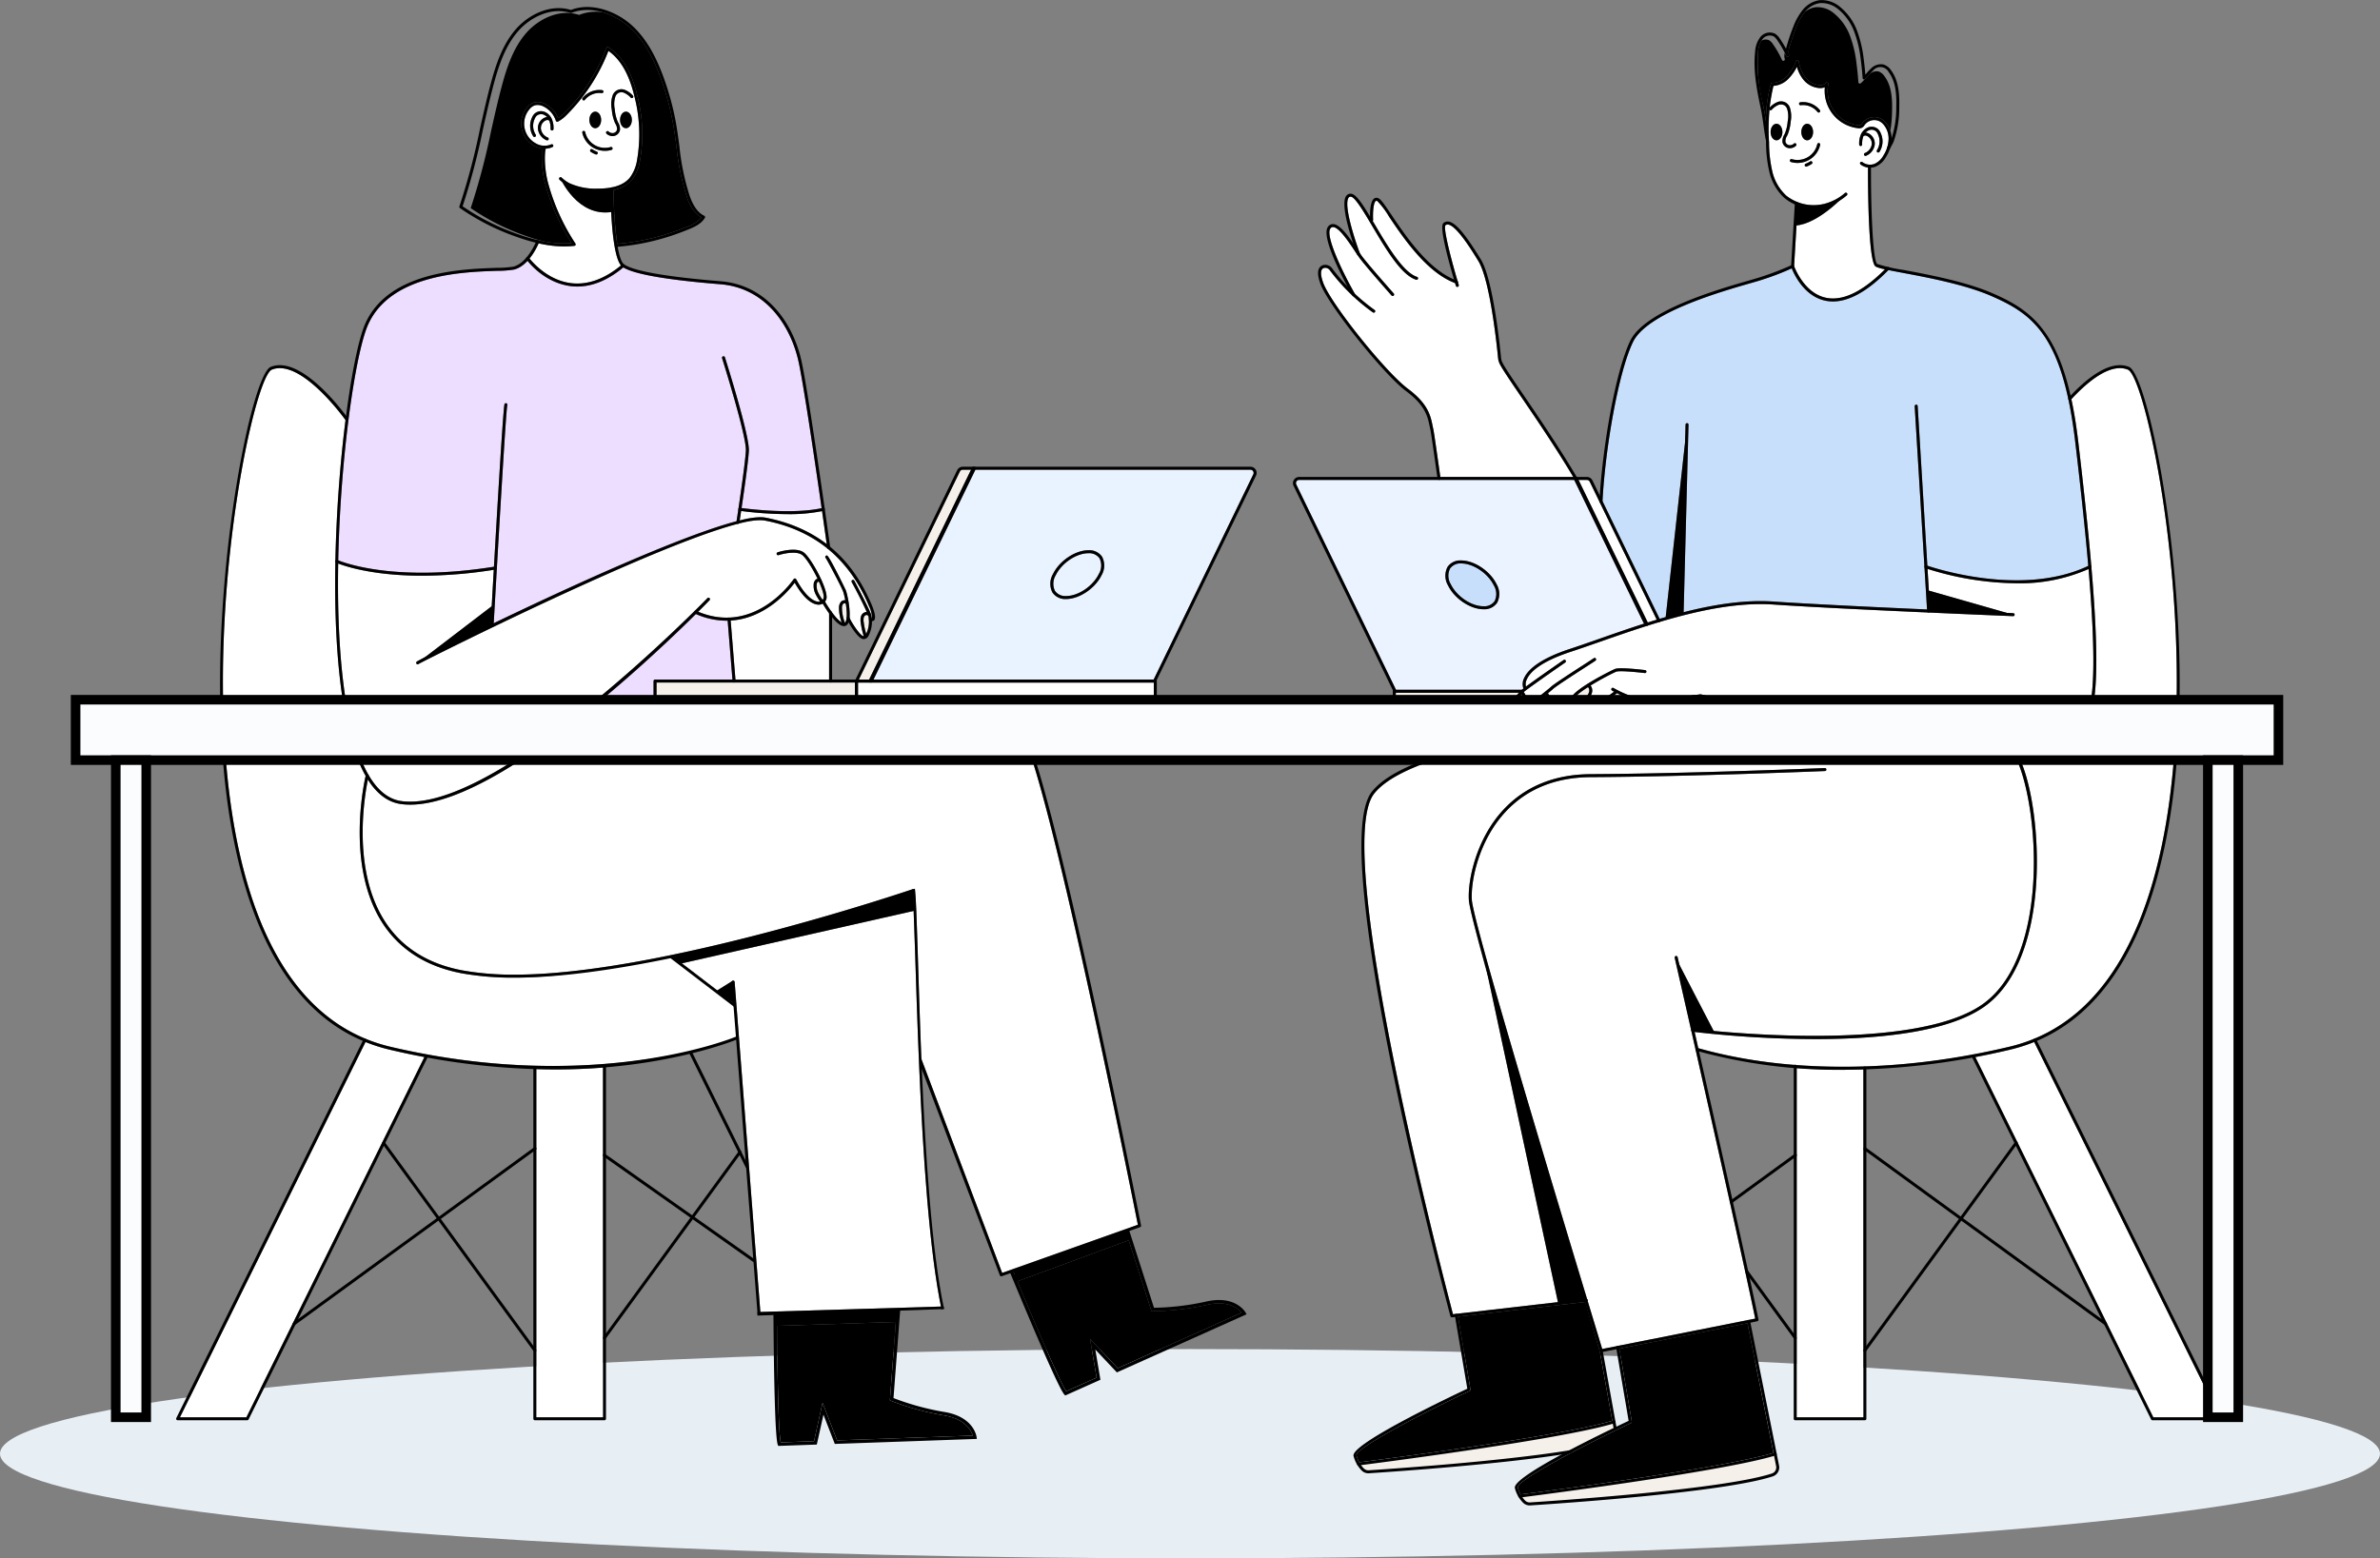<svg xmlns="http://www.w3.org/2000/svg" width="496.999" height="325.506" viewBox="0 0 496.999 325.506">
  <rect x="0" y="0" width="496.999" height="325.506" fill="#808080" stroke="none"/>
  <g id="Group_185" data-name="Group 185" transform="translate(-767.794 -234.007)">
    <ellipse id="Ellipse_1" data-name="Ellipse 1" cx="248.5" cy="21.855" rx="248.5" ry="21.855" transform="translate(767.794 515.804)" fill="#e7eff5"/>
    <g id="Group_95" data-name="Group 95" transform="translate(804.575 235.467)">
      <path id="Path_8" data-name="Path 8" d="M1118.136,712.512l-37.711,1.13-5.369-68.948a.308.308,0,0,0-.351-.269.3.3,0,0,0-.211.135l-3.067,1.918-7.4-5.657,48.406-10.949C1113.094,645.1,1113.762,691.056,1118.136,712.512Z" transform="translate(-958.427 -441.061)" fill="#fff"/>
      <path id="Path_9" data-name="Path 9" d="M1230.772,799.729,1225,793.6l1.365,8.1-6.354,2.85c-.682-1.024-2.937-5.59-10.18-22.97l23.244-8.575,4.749,14.813.264,0a55,55,0,0,0,11.319-1.327c4.513-1.043,6.58.841,7.224,1.639Z" transform="translate(-1034.15 -515.402)"/>
      <path id="Path_10" data-name="Path 10" d="M1146.249,832.249l-28.319,1-3.042-7.854-1.783,8.022-6.96.245c-.375-1.783-.649-10.435-.774-24.345l24.816-.807-1.24,16.366.24.1a55.142,55.142,0,0,0,10.983,3.038C1144.749,828.745,1145.951,831.268,1146.249,832.249Z" transform="translate(-979.898 -533.839)"/>
      <path id="Path_11" data-name="Path 11" d="M1087.238,648.153,1058.9,658.208l-16.871-44.695c-.711-17.452-.937-32.5-1.351-35.539-.2.063-.361.063-.558.12-.538.183-52.5,17.827-82.94,17.822a59.8,59.8,0,0,1-10.978-.889c-7.258-1.36-12.713-4.816-16.217-10.271-6.863-10.68-4.263-26.032-3.538-29.583,1.913,3.018,4.22,4.734,6.878,5.1a13.853,13.853,0,0,0,1.971.13c10.344,0,25.267-9.954,37.947-20.259,1.4.067,2.874.1,4.379.1,8.277,0,17.625-.875,22.412-1.389l1.4,2.922c-11.213.779-19.49,1.615-19.706,1.687a.325.325,0,0,0-.207.4.3.3,0,0,0,.385.2c.7-.154,75.067-7.128,80.738.812C1068.219,552.668,1086.133,642.573,1087.238,648.153Z" transform="translate(-886.411 -393.789)" fill="#fff"/>
      <g id="Group_18" data-name="Group 18" transform="translate(115.797 120.266)">
        <path id="Path_12" data-name="Path 12" d="M1103.752,491.842c-.744.049-2.7-.3-5.135-4.58-1.212,1.614-6.086,7.457-13.377,7.894l1,12.327H1105.8V493.665c-.578-.8-1.059-1.581-1.335-2.05A1.668,1.668,0,0,1,1103.752,491.842Z" transform="translate(-1085.24 -487.262)" fill="#fff"/>
      </g>
      <g id="Group_19" data-name="Group 19" transform="translate(139.039 124.527)">
        <path id="Path_13" data-name="Path 13" d="M1134.208,496.128a.454.454,0,0,0-.343.123,1.228,1.228,0,0,0-.264.83,8.038,8.038,0,0,0,.622,3.121.579.579,0,0,0,.11-.143c.385-.677.293-2.331.07-3.818a.282.282,0,0,1-.036-.035A.212.212,0,0,0,1134.208,496.128Z" transform="translate(-1133.595 -496.127)" fill="#f5f0ea"/>
      </g>
      <g id="Group_20" data-name="Group 20" transform="translate(33.801 107.188)">
        <path id="Path_14" data-name="Path 14" d="M998.316,460.782a.307.307,0,0,1-.163.052l-.033,0c-18.108,4.679-66.207,28.957-66.637,29.259a.283.283,0,0,1-.2.086.32.32,0,0,1-.225-.1.327.327,0,0,1,.013-.453c.061-.061.679-.4,1.752-.95l13.916-10.638c.125-2.21.272-4.809.434-7.616a96.3,96.3,0,0,1-14.921,1.237c-10.229,0-16.041-1.953-17.569-2.545-.307,17.444,1.167,34.774,6.1,43.749,1.933,3.514,4.309,5.489,7.063,5.87a13.593,13.593,0,0,0,1.864.123c20.721,0,61.64-42.058,62.064-42.5a.312.312,0,1,1,.448.434c-.219.227-1.046,1.078-2.363,2.389,11.975,4.964,19.849-6.684,19.928-6.8a.315.315,0,0,1,.273-.14.311.311,0,0,1,.261.163c2.436,4.49,4.269,4.721,4.782,4.687a1.119,1.119,0,0,0,.216-.045,9.262,9.262,0,0,1-.919-1.471,4.011,4.011,0,0,1-.433-2.1,1.46,1.46,0,0,1,.362-.915.961.961,0,0,1,.457-.258c-1.025-2.128-2.419-4.368-3.233-4.979-1.191-.893-3.948-.268-4.909.047a.312.312,0,0,1-.2-.593c.155-.05,3.786-1.222,5.478.047,1.577,1.183,5.316,8.064,4.678,9.786a1.743,1.743,0,0,1-.264.468c.4.679.878,1.426,1.379,2.114a.265.265,0,0,1,.029.04,8.381,8.381,0,0,0,2.075,2.185,8.282,8.282,0,0,1-.564-3.1,1.843,1.843,0,0,1,.444-1.239,1.077,1.077,0,0,1,.84-.3l.019,0a12.182,12.182,0,0,0-.462-1.866c-.446-1.142-3.259-6.434-3.6-6.921a.313.313,0,0,1-.038-.434.316.316,0,0,1,.293-.111c.474.075,3.894,7.169,3.922,7.24a17.368,17.368,0,0,1,.785,5.736.32.32,0,0,1,.033.091c.217.644,2.172,3.774,2.919,3.774h.018a15.806,15.806,0,0,1-.635-2.825,2.927,2.927,0,0,1,.05-1.293,1.293,1.293,0,0,1,1.115-.929,1.068,1.068,0,0,1,.11.008c-.512-1.141-1.6-3.294-3.168-6.257a.312.312,0,1,1,.552-.292c1.453,2.747,3.241,6.212,3.516,7.117a3.95,3.95,0,0,1,.128.712.616.616,0,0,0,.063.012,6.15,6.15,0,0,0-.629-2.5,30.114,30.114,0,0,0-8.532-11.935.307.307,0,0,1-.129-.1,29.232,29.232,0,0,0-13.163-5.871A14.421,14.421,0,0,0,998.316,460.782Z" transform="translate(-914.643 -460.054)" fill="#fff"/>
      </g>
      <g id="Group_21" data-name="Group 21" transform="translate(117.688 105.275)">
        <path id="Path_15" data-name="Path 15" d="M1089.471,456.073c-.128.863-.233,1.555-.3,1.979a14.271,14.271,0,0,1,5.308-.6,30.107,30.107,0,0,1,12.868,5.557c-.169-1.2-.521-3.709-.979-6.906a35.207,35.207,0,0,1-7.2.634A78.851,78.851,0,0,1,1089.471,456.073Z" transform="translate(-1089.174 -456.073)" fill="#fff"/>
      </g>
      <g id="Group_22" data-name="Group 22" transform="translate(100.319 141.11)">
        <path id="Path_16" data-name="Path 16" d="M1053.036,530.629v2.965h41.434v-2.965h-41.434Z" transform="translate(-1053.036 -530.629)" fill="#f5f0ea"/>
      </g>
      <g id="Group_23" data-name="Group 23" transform="translate(87.569 126.796)">
        <path id="Path_17" data-name="Path 17" d="M1053.876,502.24a16.06,16.06,0,0,1-6.4-1.392c-4.037,4-11.883,11.524-20.969,18.965a191.17,191.17,0,0,0,23.509-1.062h-11.072a.312.312,0,0,1-.312-.312V514.85a.312.312,0,0,1,.312-.312h16.165l-1-12.3C1054.034,502.235,1053.956,502.24,1053.876,502.24Z" transform="translate(-1026.51 -500.848)" fill="#edddff"/>
      </g>
      <g id="Group_24" data-name="Group 24" transform="translate(133.74 120.034)">
        <path id="Path_18" data-name="Path 18" d="M1123.068,486.8a.264.264,0,0,0-.3.072.881.881,0,0,0-.19.54,3.4,3.4,0,0,0,.374,1.771,8.865,8.865,0,0,0,.883,1.4,1.147,1.147,0,0,0,.174-.308C1124.212,489.74,1123.765,488.346,1123.068,486.8Z" transform="translate(-1122.571 -486.779)" fill="#f5f0ea"/>
      </g>
      <g id="Group_25" data-name="Group 25" transform="translate(142.564 96.654)">
        <path id="Path_19" data-name="Path 19" d="M1164.357,438.137h-1.731a.676.676,0,0,0-.6.378l-21.094,43.454h2.151Z" transform="translate(-1140.929 -438.137)" fill="#f5f0ea"/>
      </g>
      <g id="Group_26" data-name="Group 26" transform="translate(72.674 9.166)">
        <path id="Path_20" data-name="Path 20" d="M1005.3,304.632c3.428.424,6.94-.825,10.438-3.7-1.316-1.58-1.842-7.022-2.051-11.156-5.769.824-9.156-4.327-10.209-6.26-.192-.151-.383-.309-.571-.483a.312.312,0,1,1,.423-.458,7.5,7.5,0,0,0,1.644,1.176,13.093,13.093,0,0,0,5.882,1.135h.028c3.205,0,5.386-.739,6.667-2.249a8.236,8.236,0,0,0,1.547-3.75,31.524,31.524,0,0,0-.619-13.506c-1.078-4.432-2.836-7.468-5.367-9.265a38.434,38.434,0,0,1-8.769,13.425,7.33,7.33,0,0,1-1.766,1.347.311.311,0,0,1-.442-.182,5.075,5.075,0,0,0-2.492-2.931,2.621,2.621,0,0,0-1.9-.287,2.518,2.518,0,0,0-1.14.842,4.68,4.68,0,0,0,1.354,7.108,3.57,3.57,0,0,0,3.192.208.312.312,0,0,1,.273.561,3.576,3.576,0,0,1-1.4.339,18.458,18.458,0,0,0,.51,7.2,43.414,43.414,0,0,0,5.7,12.615.312.312,0,0,1-.223.484,22.046,22.046,0,0,1-7.461-.53,14.366,14.366,0,0,1-1.9,3.171C997.337,300.358,1000.532,304.043,1005.3,304.632Zm5.574-27.067a.313.313,0,0,1-.4.18,5.387,5.387,0,0,1-1.053-.543.312.312,0,0,1,.346-.52,4.675,4.675,0,0,0,.93.479A.313.313,0,0,1,1010.879,277.565Zm5.9-5.3c-.681,0-1.232-.774-1.232-1.729s.552-1.729,1.232-1.729,1.232.774,1.232,1.729S1017.46,272.268,1016.78,272.268Zm-4.076.7a.312.312,0,0,1,.441-.014,1.213,1.213,0,0,0,1.051.313.954.954,0,0,0,.722-.716,2.063,2.063,0,0,0-.33-1.2c-.053-.11-.107-.219-.156-.329a9.212,9.212,0,0,1-.609-2.643,5.812,5.812,0,0,1,.182-2.989,2.131,2.131,0,0,1,.667-.888,2.109,2.109,0,0,1,2.018-.181,4.6,4.6,0,0,1,1.545,1.133.312.312,0,0,1-.446.436,4.056,4.056,0,0,0-1.328-.988,1.5,1.5,0,0,0-1.416.1,1.524,1.524,0,0,0-.467.635,5.151,5.151,0,0,0-.135,2.665,8.451,8.451,0,0,0,.559,2.465c.046.1.1.206.147.31a2.577,2.577,0,0,1,.384,1.584,1.581,1.581,0,0,1-1.2,1.214,1.654,1.654,0,0,1-.354.038,1.861,1.861,0,0,1-1.258-.505A.312.312,0,0,1,1012.7,272.972Zm.881,3.229a.312.312,0,1,1,.178.6,4.786,4.786,0,0,1-1.357.194,4.824,4.824,0,0,1-4.742-3.769.312.312,0,1,1,.608-.137,4.218,4.218,0,0,0,5.313,3.114Zm-4.448-5.662c0-.955.552-1.729,1.232-1.729s1.233.774,1.233,1.729-.552,1.729-1.233,1.729S1009.137,271.494,1009.137,270.539Zm-1.414-4.575a4.5,4.5,0,0,1,4.085-1.644.312.312,0,1,1-.085.618,3.871,3.871,0,0,0-3.51,1.413.312.312,0,0,1-.49-.386Zm-6.385,6.785h-.008a.312.312,0,0,1-.3-.32,4.23,4.23,0,0,0-.279-1.769l-.006-.011a.284.284,0,0,1-.059-.02.761.761,0,0,0-.637,0,1.749,1.749,0,0,0-1.017,1.837,2.307,2.307,0,0,0,1.426,1.745.312.312,0,0,1-.239.576,2.939,2.939,0,0,1-1.8-2.238,2.361,2.361,0,0,1,1.413-2.5,1.643,1.643,0,0,1,.47-.1,1.926,1.926,0,0,0-.68-.49,1.437,1.437,0,0,0-1.482.217,1.889,1.889,0,0,0-.421.651,3.441,3.441,0,0,0,.215,3.287.312.312,0,0,1-.076.435.308.308,0,0,1-.179.057.312.312,0,0,1-.255-.133,4.075,4.075,0,0,1-.276-3.895,2.474,2.474,0,0,1,.567-.858,2.044,2.044,0,0,1,2.144-.338,2.816,2.816,0,0,1,1.473,1.532,4.824,4.824,0,0,1,.329,2.028A.312.312,0,0,1,1001.338,272.748Z" transform="translate(-995.519 -256.114)" fill="#fff"/>
      </g>
      <g id="Group_27" data-name="Group 27" transform="translate(9.768 75.442)">
        <path id="Path_21" data-name="Path 21" d="M925.621,521.312a60.7,60.7,0,0,1-11.067-.9c-7.43-1.4-13.023-4.946-16.625-10.551-7.593-11.818-3.837-29.158-3.482-30.7-.059-.1-.118-.2-.176-.307-5.007-9.1-6.479-26.734-6.145-44.417a.309.309,0,0,1,0-.177,286.625,286.625,0,0,1,2.119-29.417c-.493-.686-9.413-12.933-15.39-10.533-3.435,1.38-12.58,42.333-9.645,80.831,1.862,24.412,9.358,54.747,34.5,60.627,40.209,9.406,68.973-.607,72.3-1.911l-.309-6.953-13.472-10.056C947.043,519.091,935.477,521.312,925.621,521.312Z" transform="translate(-864.642 -394.005)" fill="#fff"/>
      </g>
      <g id="Group_28" data-name="Group 28" transform="translate(61.504 1.003)">
        <path id="Path_22" data-name="Path 22" d="M1020.471,282.129a7.5,7.5,0,0,1-3.339,2.034l-.281.112a47.794,47.794,0,0,1-12.368,3.164c-.53.056-1.067.113-1.6.156a89.551,89.551,0,0,1-.774-11.232,6.841,6.841,0,0,0,3.856-2.147,8.8,8.8,0,0,0,1.679-4.031,32.108,32.108,0,0,0-.624-13.772c-1-4.131-2.6-7.107-4.848-9.035a10.2,10.2,0,0,0-1.1-.83.309.309,0,0,0-.268-.031.32.32,0,0,0-.194.187,37.738,37.738,0,0,1-8.767,13.572c-.094.093-.181.181-.268.256a6.228,6.228,0,0,1-1.03.805,5.651,5.651,0,0,0-2.677-2.939c-.031-.012-.062-.031-.094-.044a3.11,3.11,0,0,0-2.277-.287,3.145,3.145,0,0,0-1.435,1.042,5.309,5.309,0,0,0,1.535,8.056,4.715,4.715,0,0,0,1.722.531,19.486,19.486,0,0,0,.543,7.394,44.363,44.363,0,0,0,5.5,12.361,21.1,21.1,0,0,1-5.866-.374c-1.173-.293-2.4-.668-3.7-1.13a48.284,48.284,0,0,1-11.507-5.809,140.572,140.572,0,0,0,4.218-15.925c.693-3.107,1.41-6.327,2.247-9.46,1.061-3.981,2.421-8.1,5.148-11.213,2.471-2.827,6.808-5.092,10.92-3.788a.33.33,0,0,0,.206-.006,9.337,9.337,0,0,1,4.9-.493,14.761,14.761,0,0,1,5.4,2.982c2.752,2.4,4.892,5.891,6.72,10.976a57.025,57.025,0,0,1,2.452,9c.306,1.672.537,3.394.761,5.061a50.22,50.22,0,0,0,2.19,10.57A7.89,7.89,0,0,0,1020.471,282.129Z" transform="translate(-972.28 -239.131)"/>
      </g>
      <g id="Group_29" data-name="Group 29" transform="translate(33.852 53.017)">
        <path id="Path_23" data-name="Path 23" d="M947.263,411.251c.823-14.3,1.968-33.495,2.215-33.989a.312.312,0,0,1,.57.251c-.293,1.185-2.113,32.755-2.832,45.544,5.119-2.464,10.987-5.232,16.884-7.913,11.636-5.289,25.563-11.228,33.827-13.393.058-.378.2-1.31.381-2.542h0c.544-3.686,1.45-10.039,1.564-12.2.161-3.059-4.911-19.135-4.963-19.3a.312.312,0,0,1,.595-.188c.211.666,5.157,16.347,4.991,19.518-.113,2.156-.974,8.222-1.523,11.95,1.774.236,10.79,1.328,16.721.026-1.405-9.791-3.7-25.372-4.781-30.434-1.578-7.386-6.707-15.557-16.371-16.34-11.166-.905-17.968-2.09-20.26-3.522-3.2,2.654-6.423,4-9.609,4a11.357,11.357,0,0,1-1.4-.087,14.5,14.5,0,0,1-9-5.286,5.97,5.97,0,0,1-2.781,1.824,22.453,22.453,0,0,1-3.662.271c-7.164.243-22.072.748-26.82,11.169-2.657,5.831-5.826,27.574-6.264,49.3C916.189,410.507,926.895,414.477,947.263,411.251Z" transform="translate(-914.749 -347.348)" fill="#edddff"/>
      </g>
      <g id="Group_30" data-name="Group 30" transform="translate(142.377 141.11)">
        <path id="Path_24" data-name="Path 24" d="M1140.541,530.629v2.965h61.785v-2.965h-61.785Z" transform="translate(-1140.541 -530.629)" fill="#fff"/>
      </g>
      <g id="Group_31" data-name="Group 31" transform="translate(75.219 221.554)">
        <path id="Path_25" data-name="Path 25" d="M1000.816,698.314v72.707h13.92V698c-3.089.234-6.419.373-9.977.373Q1002.833,698.371,1000.816,698.314Z" transform="translate(-1000.816 -697.998)" fill="#fff"/>
      </g>
      <g id="Group_32" data-name="Group 32" transform="translate(0.814 216.191)">
        <path id="Path_26" data-name="Path 26" d="M884.749,686.839l-38.737,78.386h13.849l37.187-75.251q-3.5-.655-7.155-1.507A35.008,35.008,0,0,1,884.749,686.839Z" transform="translate(-846.012 -686.839)" fill="#fff"/>
      </g>
      <g id="Group_33" data-name="Group 33" transform="translate(145.626 96.654)">
        <path id="Path_27" data-name="Path 27" d="M1205.8,481.969l20.81-42.868a.67.67,0,0,0-.6-.963h-57.432L1147.3,481.969Zm-13.629-27.011a3.211,3.211,0,0,1,2.867,1.373,3.992,3.992,0,0,1-.125,3.858c-1.327,2.734-4.64,4.958-7.385,4.958a3.21,3.21,0,0,1-2.867-1.372,3.992,3.992,0,0,1,.125-3.858C1186.118,457.182,1189.431,454.958,1192.175,454.958Z" transform="translate(-1147.301 -438.137)" fill="#e9f3ff"/>
      </g>
      <g id="Group_34" data-name="Group 34" transform="translate(183.174 114.099)">
        <path id="Path_28" data-name="Path 28" d="M1228.1,483.374c2.53,0,5.59-2.067,6.823-4.607a3.4,3.4,0,0,0,.158-3.255,2.614,2.614,0,0,0-2.338-1.08c-2.529,0-5.59,2.067-6.823,4.606a3.4,3.4,0,0,0-.158,3.255A2.613,2.613,0,0,0,1228.1,483.374Z" transform="translate(-1225.422 -474.433)" fill="#e9f3ff"/>
      </g>
      <g id="Group_35" data-name="Group 35" transform="translate(143.539 126.995)">
        <path id="Path_29" data-name="Path 29" d="M1143.573,501.262a.691.691,0,0,0-.547.5,2.351,2.351,0,0,0-.023,1.017,15.187,15.187,0,0,0,.526,2.419,6.119,6.119,0,0,0,.443-3.752.312.312,0,0,1-.078-.055A.424.424,0,0,0,1143.573,501.262Z" transform="translate(-1142.959 -501.262)" fill="#f5f0ea"/>
      </g>
      <g id="Group_94" data-name="Group 94" transform="translate(0)">
        <g id="Group_36" data-name="Group 36" transform="translate(80.278 35.855)">
          <path id="Path_30" data-name="Path 30" d="M1011.34,311.642s3.548,8.12,10.741,6.951v-4.823S1015.871,315.048,1011.34,311.642Z" transform="translate(-1011.34 -311.642)"/>
        </g>
        <g id="Group_37" data-name="Group 37" transform="translate(50.448 125.109)">
          <path id="Path_31" data-name="Path 31" d="M949.278,509.211l15.531-11.872v4.126Z" transform="translate(-949.278 -497.34)"/>
        </g>
        <g id="Group_38" data-name="Group 38" transform="translate(103.537 184.531)">
          <path id="Path_32" data-name="Path 32" d="M1059.733,634.987s44.108-11.107,50.389-14.018l.2,4.256-48.883,11.052Z" transform="translate(-1059.733 -620.969)"/>
        </g>
        <g id="Group_39" data-name="Group 39" transform="translate(112.742 203.455)">
          <path id="Path_33" data-name="Path 33" d="M1082.275,660.342l.7,4.893-4.091-2.771Z" transform="translate(-1078.884 -660.342)"/>
        </g>
        <g id="Group_40" data-name="Group 40" transform="translate(174.879 255.364)">
          <path id="Path_34" data-name="Path 34" d="M1208.164,777.015l.537,2.24,23.909-8.819-.731-2.1Z" transform="translate(-1208.164 -768.34)"/>
        </g>
        <g id="Group_77" data-name="Group 77">
          <g id="Group_64" data-name="Group 64" transform="translate(33.206)">
            <g id="Group_41" data-name="Group 41" transform="translate(38.844 8.374)">
              <path id="Path_35" data-name="Path 35" d="M1010.186,284.652a13.676,13.676,0,0,1-6.166-1.2,8.069,8.069,0,0,1-1.782-1.273.312.312,0,1,1,.424-.458,7.471,7.471,0,0,0,1.643,1.176,13.094,13.094,0,0,0,5.882,1.135h.028c3.2,0,5.386-.739,6.668-2.249a8.236,8.236,0,0,0,1.547-3.75,31.542,31.542,0,0,0-.619-13.506c-1.079-4.432-2.837-7.468-5.367-9.265a38.427,38.427,0,0,1-8.769,13.426,7.346,7.346,0,0,1-1.766,1.346.312.312,0,0,1-.443-.182,5.078,5.078,0,0,0-2.491-2.931,2.631,2.631,0,0,0-1.9-.288,2.528,2.528,0,0,0-1.141.843,4.679,4.679,0,0,0,1.353,7.107,3.572,3.572,0,0,0,3.193.208.312.312,0,1,1,.272.561,4.2,4.2,0,0,1-3.763-.222,5.3,5.3,0,0,1-1.534-8.055,3.132,3.132,0,0,1,1.434-1.038,3.23,3.23,0,0,1,2.372.327,5.643,5.643,0,0,1,2.675,2.939,7.09,7.09,0,0,0,1.3-1.059A37.79,37.79,0,0,0,1012,254.668a.312.312,0,0,1,.195-.187.315.315,0,0,1,.268.035c2.844,1.855,4.792,5.081,5.954,9.86a32.137,32.137,0,0,1,.625,13.774,8.794,8.794,0,0,1-1.683,4.033c-1.407,1.659-3.744,2.467-7.143,2.47Z" transform="translate(-994.221 -254.465)"/>
            </g>
            <g id="Group_42" data-name="Group 42" transform="translate(57.501 37.671)">
              <path id="Path_36" data-name="Path 36" d="M1078.614,391.006a.313.313,0,0,1-.309-.269c-.043-.311-4.346-31.2-5.958-38.738-1.579-7.386-6.708-15.556-16.371-16.34-11.495-.932-18.38-2.16-20.465-3.649-2.347-1.677-2.467-14.787-2.472-16.277a.311.311,0,0,1,.311-.313h0a.312.312,0,0,1,.312.311c.016,3.959.444,14.51,2.212,15.772,1.963,1.4,8.931,2.624,20.152,3.534,10.005.811,15.306,9.227,16.931,16.832,1.616,7.564,5.922,38.472,5.966,38.783a.312.312,0,0,1-.266.352A.267.267,0,0,1,1078.614,391.006Z" transform="translate(-1033.039 -315.419)"/>
            </g>
            <g id="Group_43" data-name="Group 43" transform="translate(25.932)">
              <path id="Path_37" data-name="Path 37" d="M1000.155,287.154a.312.312,0,0,1-.024-.623,47.742,47.742,0,0,0,14.164-3.341l.283-.112a7.479,7.479,0,0,0,3.333-2.034,7.907,7.907,0,0,1-3.026-4.282,50.457,50.457,0,0,1-2.191-10.568c-.223-1.665-.453-3.387-.759-5.057a56.89,56.89,0,0,0-2.452-9.01c-1.832-5.082-3.967-8.569-6.718-10.972-3-2.617-7.866-4.521-11.982-2.877a.314.314,0,0,1-.211.008c-4.112-1.308-8.447.962-10.92,3.788-2.726,3.117-4.084,7.233-5.147,11.217-.835,3.129-1.554,6.35-2.249,9.465a140.516,140.516,0,0,1-4.215,15.917,48.443,48.443,0,0,0,11.508,5.808c4.415,1.563,8,2.168,11.247,1.889a44.372,44.372,0,0,1-5.5-12.361c-.549-1.936-1.027-5.813-.455-7.76a.312.312,0,1,1,.6.176c-.519,1.766-.084,5.508.458,7.413a43.45,43.45,0,0,0,5.7,12.615.312.312,0,0,1-.223.484c-3.47.4-7.3-.191-12.038-1.87a48.922,48.922,0,0,1-11.853-6.022.312.312,0,0,1-.114-.359,138.1,138.1,0,0,0,4.273-16.068c.7-3.121,1.416-6.349,2.255-9.491,1.082-4.057,2.471-8.253,5.281-11.467,2.585-2.956,7.124-5.326,11.471-4,4.343-1.669,9.407.308,12.52,3.027,3.724,3.253,5.719,7.968,6.9,11.231a57.611,57.611,0,0,1,2.479,9.11c.309,1.685.539,3.414.763,5.087a50.08,50.08,0,0,0,2.158,10.438c.791,2.181,1.753,3.485,3.031,4.1a.312.312,0,0,1,.129.446c-.859,1.381-2.366,1.981-3.823,2.56l-.282.112a49.038,49.038,0,0,1-14.346,3.383Z" transform="translate(-967.357 -237.043)"/>
            </g>
            <g id="Group_44" data-name="Group 44" transform="translate(0 48.698)">
              <path id="Path_38" data-name="Path 38" d="M929.089,456.279a14.262,14.262,0,0,1-1.968-.13c-2.959-.409-5.491-2.491-7.524-6.187-11.222-20.4-4.694-83.646.15-94.277,4.909-10.773,20.078-11.286,27.367-11.534a23.305,23.305,0,0,0,3.525-.25c2.964-.78,4.761-5.3,4.778-5.341a.312.312,0,0,1,.582.227c-.077.2-1.934,4.857-5.2,5.717a22.452,22.452,0,0,1-3.662.271c-7.164.243-22.072.748-26.82,11.169-4.818,10.572-11.321,73.449-.172,93.717,1.934,3.514,4.31,5.489,7.063,5.87a13.586,13.586,0,0,0,1.864.123c20.721,0,61.64-42.058,62.064-42.5a.312.312,0,1,1,.448.434C989.846,415.387,950.055,456.273,929.089,456.279Z" transform="translate(-913.405 -338.362)"/>
            </g>
            <g id="Group_45" data-name="Group 45" transform="translate(16.923 106.572)">
              <path id="Path_39" data-name="Path 39" d="M948.924,489.51a.318.318,0,0,1-.224-.1.326.326,0,0,1,.013-.453c.322-.323,16.546-8.478,32.976-15.946,15.388-6.994,34.778-15.131,39.792-14.163,10.706,2.066,17.994,8.045,22.281,18.279.405.979,1,2.7.452,3.21-.146.137-.416.252-.877.026a.312.312,0,0,1,.274-.561c.148.073.2.066.2.065a6.146,6.146,0,0,0-.629-2.5c-4.2-10.025-11.338-15.883-21.823-17.907-9.451-1.819-71.747,29.617-72.236,29.961A.283.283,0,0,1,948.924,489.51Z" transform="translate(-948.615 -458.772)"/>
            </g>
            <g id="Group_46" data-name="Group 46" transform="translate(32.461 82.759)">
              <path id="Path_40" data-name="Path 40" d="M981.254,456.016h-.018a.311.311,0,0,1-.294-.329c.6-10.689,2.579-45.618,2.914-46.287a.312.312,0,0,1,.57.251c-.3,1.2-2.165,33.644-2.861,46.07A.312.312,0,0,1,981.254,456.016Z" transform="translate(-980.942 -409.227)"/>
            </g>
            <g id="Group_47" data-name="Group 47" transform="translate(80.793 72.971)">
              <path id="Path_41" data-name="Path 41" d="M1084.811,423.86a.323.323,0,0,1-.048,0,.312.312,0,0,1-.261-.356c.019-.118,1.811-11.833,1.974-14.934.161-3.06-4.912-19.135-4.963-19.3a.312.312,0,1,1,.594-.188c.211.666,5.158,16.347,4.991,19.518-.165,3.131-1.906,14.513-1.98,15A.312.312,0,0,1,1084.811,423.86Z" transform="translate(-1081.499 -388.864)"/>
            </g>
            <g id="Group_48" data-name="Group 48" transform="translate(39.876 52.215)">
              <path id="Path_42" data-name="Path 42" d="M1007.063,351.853a11.349,11.349,0,0,1-1.4-.086c-5.668-.7-9.093-5.395-9.236-5.594a.312.312,0,1,1,.507-.364c.034.047,3.418,4.674,8.812,5.339,3.522.435,7.117-.883,10.7-3.915a.312.312,0,0,1,.4.476C1013.594,350.463,1010.308,351.853,1007.063,351.853Z" transform="translate(-996.369 -345.679)"/>
            </g>
            <g id="Group_49" data-name="Group 49" transform="translate(74.94 113.371)">
              <path id="Path_43" data-name="Path 43" d="M1076.111,487.734a16.125,16.125,0,0,1-6.6-1.478.312.312,0,1,1,.253-.57c12.228,5.44,20.284-6.506,20.362-6.627a.3.3,0,0,1,.274-.14.311.311,0,0,1,.261.163c2.436,4.49,4.271,4.72,4.782,4.687a1.013,1.013,0,0,0,.917-.7c.492-1.327-2.97-7.947-4.467-9.07-1.19-.893-3.948-.269-4.909.047a.312.312,0,0,1-.2-.593c.155-.05,3.786-1.221,5.478.047,1.578,1.183,5.316,8.064,4.678,9.786a1.647,1.647,0,0,1-1.458,1.1c-.75.048-2.7-.3-5.135-4.58C1089.091,481.489,1083.88,487.733,1076.111,487.734Z" transform="translate(-1069.322 -472.917)"/>
            </g>
            <g id="Group_50" data-name="Group 50" transform="translate(101.602 114.573)">
              <path id="Path_44" data-name="Path 44" d="M1129.434,490.165c-1.666,0-4.113-4.136-4.6-4.989a.312.312,0,0,1,.542-.309c1.158,2.03,3.2,4.829,4.111,4.67.068-.012.17-.048.275-.232.676-1.19-.118-5.4-.514-6.415-.444-1.14-3.258-6.433-3.595-6.921a.313.313,0,0,1,.255-.546c.475.074,3.894,7.169,3.921,7.24.386.989,1.319,5.467.475,6.95a1,1,0,0,1-.715.539A.922.922,0,0,1,1129.434,490.165Z" transform="translate(-1124.793 -475.419)"/>
            </g>
            <g id="Group_51" data-name="Group 51" transform="translate(106.85 119.663)">
              <path id="Path_45" data-name="Path 45" d="M1139.228,498.391c-.295,0-.956-.181-2.2-1.98-.152-.22-1.485-2.16-1.295-2.53a.312.312,0,0,1,.588.11c.217.644,2.171,3.775,2.919,3.775h.029c.176-.021.331-.205.431-.356a5.993,5.993,0,0,0,.5-3.934,77.225,77.225,0,0,0-3.471-7.007.312.312,0,0,1,.552-.292c1.452,2.745,3.242,6.209,3.516,7.117a6.544,6.544,0,0,1-.576,4.457,1.249,1.249,0,0,1-.88.634A.878.878,0,0,1,1139.228,498.391Z" transform="translate(-1135.712 -486.009)"/>
            </g>
            <g id="Group_52" data-name="Group 52" transform="translate(0.031 115.482)">
              <path id="Path_46" data-name="Path 46" d="M931.64,480.621c-11.97,0-17.912-2.681-17.991-2.718a.312.312,0,1,1,.263-.566c.106.049,10.921,4.91,32.936,1.372a.312.312,0,1,1,.1.616A96.537,96.537,0,0,1,931.64,480.621Z" transform="translate(-913.468 -477.309)"/>
            </g>
            <g id="Group_53" data-name="Group 53" transform="translate(84.202 104.612)">
              <path id="Path_47" data-name="Path 47" d="M1098.868,456.016a78.535,78.535,0,0,1-10.01-.7.312.312,0,1,1,.091-.618c.106.016,10.772,1.559,17.321.005a.312.312,0,0,1,.144.607A34.108,34.108,0,0,1,1098.868,456.016Z" transform="translate(-1088.591 -454.693)"/>
            </g>
            <g id="Group_54" data-name="Group 54" transform="translate(5.128 160.249)">
              <path id="Path_48" data-name="Path 48" d="M956.488,612.95a60.659,60.659,0,0,1-11.067-.9c-7.43-1.4-13.023-4.946-16.625-10.551-7.912-12.313-3.5-30.634-3.454-30.817a.312.312,0,0,1,.606.15c-.045.181-4.392,18.247,3.375,30.332,3.5,5.454,8.96,8.91,16.214,10.273a60.327,60.327,0,0,0,10.979.888c30.437,0,82.4-17.641,82.939-17.822a.312.312,0,0,1,.2.591C1039.118,595.279,987.065,612.95,956.488,612.95Z" transform="translate(-924.074 -570.449)"/>
            </g>
            <g id="Group_56" data-name="Group 56" transform="translate(82.802 184.186)">
              <path id="Path_49" data-name="Path 49" d="M1091.686,729.585l-5.386-69.169a.312.312,0,0,0-.619.081l5.419,69.435Z" transform="translate(-1085.679 -640.971)"/>
              <path id="Path_50" data-name="Path 50" d="M1164.688,620.252c-.2.059-.363.061-.559.121.841,6.043,1,63.6,6.13,87.789l.484-.287C1165.585,683.65,1165.541,626.5,1164.688,620.252Z" transform="translate(-1126.422 -620.252)"/>
              <g id="Group_55" data-name="Group 55" transform="translate(5.379 87.25)">
                <path id="Path_51" data-name="Path 51" d="M1135.881,802.321l-39.012,1.363v-.741l38.862-1.162Z" transform="translate(-1096.869 -801.781)"/>
              </g>
            </g>
            <g id="Group_57" data-name="Group 57" transform="translate(70.019 198.237)">
              <path id="Path_52" data-name="Path 52" d="M1072.434,660.085a.313.313,0,0,1-.257-.136l-13.038-9.976a.312.312,0,1,1,.514-.354l13.038,9.976a.312.312,0,0,1-.257.489Z" transform="translate(-1059.083 -649.485)"/>
            </g>
            <g id="Group_58" data-name="Group 58" transform="translate(61.895 146.595)">
              <path id="Path_53" data-name="Path 53" d="M1148.574,649.956c-.771-3.9-18.95-95.676-24.746-103.791-6.07-8.5-80.773-1.264-81.425-1.047a.32.32,0,0,0-.207.4.3.3,0,0,0,.385.2c.694-.15,75.067-7.128,80.739.812,5.569,7.8,23.482,97.7,24.59,103.285l-28.335,10.055-17.084-45.26-.087-.194c-.039.581-.067,1.162-.078,1.744a2.424,2.424,0,0,1,.139.718c-.163.056.267.287.323.45l16.3,43.041a.316.316,0,0,0,.16.181.314.314,0,0,0,.24.013l28.887-10.251A.311.311,0,0,0,1148.574,649.956Z" transform="translate(-1042.18 -542.041)"/>
            </g>
            <g id="Group_59" data-name="Group 59" transform="translate(53.152 144.076)">
              <path id="Path_54" data-name="Path 54" d="M1028.851,539.174c-1.574,0-3.106-.031-4.563-.1a.311.311,0,0,1-.3-.327.308.308,0,0,1,.326-.3c12.2.6,29.9-1.624,30.077-1.646a.315.315,0,0,1,.349.27.312.312,0,0,1-.27.349A242.615,242.615,0,0,1,1028.851,539.174Z" transform="translate(-1023.991 -536.8)"/>
            </g>
            <g id="Group_60" data-name="Group 60" transform="translate(81.944 127.565)">
              <path id="Path_55" data-name="Path 55" d="M1085.253,515.994a.311.311,0,0,1-.31-.286l-1.048-12.921a.312.312,0,1,1,.621-.05l1.049,12.921a.312.312,0,0,1-.286.336Z" transform="translate(-1083.893 -502.45)"/>
            </g>
            <g id="Group_61" data-name="Group 61" transform="translate(80.133 144.075)">
              <path id="Path_56" data-name="Path 56" d="M1082.248,541.213a.313.313,0,0,1-.282-.177l-1.81-3.791a.312.312,0,1,1,.563-.269l1.81,3.791a.312.312,0,0,1-.281.446Z" transform="translate(-1080.125 -536.798)"/>
            </g>
            <g id="Group_62" data-name="Group 62" transform="translate(91.522 272.024)">
              <path id="Path_57" data-name="Path 57" d="M1146.25,829.688c-.022-.173-.607-4.258-6.771-5.248a54.676,54.676,0,0,1-10.582-2.893l1.41-18.545a1.153,1.153,0,0,1-.285.04h-.25a1.189,1.189,0,0,1-.191-.02l-1.443,18.994.24.1a55.01,55.01,0,0,0,10.986,3.036c4.578.734,5.78,3.255,6.077,4.236l-28.318,1-3.042-7.851-1.785,8.022-6.96.246c-.4-1.9-.679-11.515-.794-26.936a1.43,1.43,0,0,1-.722-.1c.094,12.74.332,26.046.91,27.535l.093.238,8.057-.284,1.389-6.243,2.368,6.111,29.662-1.047Z" transform="translate(-1103.821 -803.002)"/>
            </g>
            <g id="Group_63" data-name="Group 63" transform="translate(140.82 255.257)">
              <path id="Path_58" data-name="Path 58" d="M1218.024,802.892l-.177-.186c-.911-.966-4.767-9.634-11.46-25.767l.665-.276c8.03,19.35,10.458,24.286,11.17,25.35l6.354-2.848-1.368-8.1,5.775,6.128,25.858-11.59c-.645-.8-2.709-2.678-7.225-1.636a55.024,55.024,0,0,1-11.32,1.325l-.261,0-5.433-16.946.686-.22,5.273,16.446a54.656,54.656,0,0,0,10.892-1.3c6.087-1.4,8.162,2.16,8.248,2.312l.193.344-27.084,12.14-4.5-4.769,1.065,6.307Z" transform="translate(-1206.387 -768.119)"/>
            </g>
          </g>
          <g id="Group_65" data-name="Group 65" transform="translate(9.172 74.818)">
            <path id="Path_59" data-name="Path 59" d="M933.392,539.815a151.258,151.258,0,0,1-34.469-4.108c-25.507-5.967-33.1-36.569-34.976-61.19-2.815-36.924,5.977-79.825,10.034-81.455,6.571-2.642,15.77,10.239,16.158,10.788a.312.312,0,0,1-.509.361c-.092-.131-9.3-13.026-15.416-10.57-3.435,1.38-12.58,42.332-9.645,80.829,1.861,24.413,9.357,54.749,34.5,60.63,42.845,10.023,71.737-2,72.01-2.115a.312.312,0,1,1,.248.572C971.133,533.639,956.143,539.815,933.392,539.815Z" transform="translate(-863.402 -392.705)"/>
          </g>
          <g id="Group_69" data-name="Group 69" transform="translate(0 215.483)">
            <g id="Group_66" data-name="Group 66" transform="translate(74.596 5.462)">
              <path id="Path_60" data-name="Path 60" d="M1014.374,770.986H999.83a.312.312,0,0,1-.312-.312V697.431a.312.312,0,1,1,.624,0v72.931h13.92v-73.32a.312.312,0,0,1,.624,0v73.632A.312.312,0,0,1,1014.374,770.986Z" transform="translate(-999.518 -696.73)"/>
            </g>
            <g id="Group_67" data-name="Group 67">
              <path id="Path_61" data-name="Path 61" d="M859.174,765.084H844.63a.312.312,0,0,1-.28-.45l39.087-79.094a.312.312,0,0,1,.56.277L845.132,764.46h13.848l37.37-75.618a.312.312,0,0,1,.559.276l-37.456,75.792A.311.311,0,0,1,859.174,765.084Z" transform="translate(-844.318 -685.367)"/>
            </g>
            <g id="Group_68" data-name="Group 68" transform="translate(107.126 2.613)">
              <path id="Path_62" data-name="Path 62" d="M1079.512,715.792a6.666,6.666,0,0,1-.773-1.255l-11.507-23.284a.312.312,0,0,1,.559-.276L1079.3,714.26c.076.155.379.88.225.956C1079.479,715.238,1079.559,715.792,1079.512,715.792Z" transform="translate(-1067.2 -690.803)"/>
            </g>
          </g>
          <g id="Group_70" data-name="Group 70" transform="translate(43.011 236.974)">
            <path id="Path_63" data-name="Path 63" d="M965.7,774.027a.312.312,0,0,1-.252-.128l-31.585-43.325a.312.312,0,0,1,.5-.367l31.585,43.324a.312.312,0,0,1-.252.5Z" transform="translate(-933.804 -730.079)"/>
          </g>
          <g id="Group_71" data-name="Group 71" transform="translate(24.355 238.161)">
            <path id="Path_64" data-name="Path 64" d="M895.3,769.737a.312.312,0,0,1-.183-.564l50.24-36.564a.312.312,0,1,1,.367.5l-50.24,36.564A.314.314,0,0,1,895.3,769.737Z" transform="translate(-894.99 -732.549)"/>
          </g>
          <g id="Group_72" data-name="Group 72" transform="translate(89.14 238.907)">
            <path id="Path_65" data-name="Path 65" d="M1030.09,773.506a.308.308,0,0,1-.184-.06.312.312,0,0,1-.068-.435l28.271-38.78a.312.312,0,1,1,.5.367l-28.271,38.78A.311.311,0,0,1,1030.09,773.506Z" transform="translate(-1029.778 -734.102)"/>
          </g>
          <g id="Group_73" data-name="Group 73" transform="translate(89.14 239.546)">
            <path id="Path_66" data-name="Path 66" d="M1061.271,758.035a.314.314,0,0,1-.184-.06l-31.181-21.98a.312.312,0,1,1,.367-.5l31.181,21.98a.312.312,0,0,1-.183.564Z" transform="translate(-1029.778 -735.431)"/>
          </g>
          <g id="Group_74" data-name="Group 74" transform="translate(133.116 119.406)">
            <path id="Path_67" data-name="Path 67" d="M1123.079,490.632a.312.312,0,0,1-.25-.125,10.555,10.555,0,0,1-1.11-1.732,4.008,4.008,0,0,1-.432-2.1,1.452,1.452,0,0,1,.363-.916.866.866,0,0,1,1.133-.13.312.312,0,1,1-.383.492.263.263,0,0,0-.3.071.873.873,0,0,0-.19.539,3.4,3.4,0,0,0,.373,1.772,9.95,9.95,0,0,0,1.048,1.628.312.312,0,0,1-.25.5Z" transform="translate(-1121.272 -485.474)"/>
          </g>
          <g id="Group_75" data-name="Group 75" transform="translate(138.415 123.903)">
            <path id="Path_68" data-name="Path 68" d="M1133.321,500.122a.312.312,0,0,1-.292-.2,9.009,9.009,0,0,1-.724-3.543,1.841,1.841,0,0,1,.443-1.239,1.073,1.073,0,0,1,.84-.3.82.82,0,0,1,.618.344.312.312,0,0,1-.513.356.213.213,0,0,0-.159-.078.457.457,0,0,0-.343.123,1.223,1.223,0,0,0-.263.83,8.485,8.485,0,0,0,.685,3.293.312.312,0,0,1-.292.422Z" transform="translate(-1132.299 -494.829)"/>
          </g>
          <g id="Group_76" data-name="Group 76" transform="translate(142.916 126.37)">
            <path id="Path_69" data-name="Path 69" d="M1142.7,505.419a.313.313,0,0,1-.3-.211,15.765,15.765,0,0,1-.69-3.022,2.912,2.912,0,0,1,.05-1.294,1.292,1.292,0,0,1,1.115-.928,1.044,1.044,0,0,1,.8.324.312.312,0,1,1-.452.429.416.416,0,0,0-.322-.131.691.691,0,0,0-.547.5,2.349,2.349,0,0,0-.023,1.018,14.986,14.986,0,0,0,.662,2.9.312.312,0,0,1-.2.4A.3.3,0,0,1,1142.7,505.419Z" transform="translate(-1141.662 -499.962)"/>
          </g>
        </g>
        <g id="Group_83" data-name="Group 83" transform="translate(99.695 96.03)">
          <g id="Group_78" data-name="Group 78" transform="translate(44.902)">
            <path id="Path_70" data-name="Path 70" d="M1204.887,481.918h-59.415a.312.312,0,0,1-.281-.448l21.581-44.456a.313.313,0,0,1,.281-.175H1224.9a1.294,1.294,0,0,1,1.165,1.86l-20.9,43.044A.313.313,0,0,1,1204.887,481.918Zm-58.916-.624h58.721l20.809-42.868a.67.67,0,0,0-.6-.963h-57.65Z" transform="translate(-1145.16 -436.839)"/>
          </g>
          <g id="Group_79" data-name="Group 79" transform="translate(42.058)">
            <path id="Path_71" data-name="Path 71" d="M1142.618,481.918h-3.062a.313.313,0,0,1-.281-.448l21.312-43.9a1.3,1.3,0,0,1,1.165-.729h2.447a.313.313,0,0,1,.281.448L1142.9,481.743A.312.312,0,0,1,1142.618,481.918Zm-2.564-.624h2.368l21.277-43.832h-1.948a.676.676,0,0,0-.6.378Z" transform="translate(-1139.243 -436.839)"/>
          </g>
          <g id="Group_80" data-name="Group 80" transform="translate(82.857 17.445)">
            <path id="Path_72" data-name="Path 72" d="M1227.431,483.323a3.21,3.21,0,0,1-2.866-1.372,3.992,3.992,0,0,1,.125-3.858c1.327-2.734,4.641-4.959,7.385-4.959a3.211,3.211,0,0,1,2.867,1.372,3.993,3.993,0,0,1-.125,3.859C1233.489,481.1,1230.176,483.323,1227.431,483.323Zm4.644-9.565c-2.53,0-5.59,2.066-6.823,4.606a3.4,3.4,0,0,0-.157,3.255,2.613,2.613,0,0,0,2.337,1.08c2.53,0,5.591-2.067,6.823-4.607a3.4,3.4,0,0,0,.158-3.255A2.612,2.612,0,0,0,1232.075,473.758Z" transform="translate(-1224.126 -473.134)"/>
          </g>
          <g id="Group_81" data-name="Group 81" transform="translate(42.059 44.456)">
            <path id="Path_73" data-name="Path 73" d="M1201.965,533.544h-62.409a.311.311,0,0,1-.312-.312v-3.589a.311.311,0,0,1,.312-.312h62.409a.312.312,0,0,1,.312.312v3.589A.312.312,0,0,1,1201.965,533.544Zm-62.1-.624h61.786v-2.966h-61.786Z" transform="translate(-1139.244 -529.331)"/>
          </g>
          <g id="Group_82" data-name="Group 82" transform="translate(0 44.456)">
            <path id="Path_74" data-name="Path 74" d="M1094.11,533.544h-42.059a.312.312,0,0,1-.312-.312v-3.589a.312.312,0,0,1,.312-.312h42.059a.312.312,0,0,1,.312.312v3.589A.312.312,0,0,1,1094.11,533.544Zm-41.747-.624H1093.8v-2.966h-41.435Z" transform="translate(-1051.739 -529.331)"/>
          </g>
        </g>
        <g id="Group_84" data-name="Group 84" transform="translate(136.353 126.237)">
          <path id="Path_75" data-name="Path 75" d="M1128.319,514.559a.312.312,0,0,1-.312-.312V500a.312.312,0,0,1,.624,0v14.249A.312.312,0,0,1,1128.319,514.559Z" transform="translate(-1128.007 -499.686)"/>
        </g>
        <g id="Group_85" data-name="Group 85" transform="translate(84.81 17.331)">
          <path id="Path_76" data-name="Path 76" d="M1021.082,275.291a.312.312,0,0,1-.245-.505,4.5,4.5,0,0,1,4.085-1.644.312.312,0,1,1-.086.618,3.862,3.862,0,0,0-3.51,1.413A.312.312,0,0,1,1021.082,275.291Z" transform="translate(-1020.77 -273.102)"/>
        </g>
        <g id="Group_86" data-name="Group 86" transform="translate(84.81 25.895)">
          <path id="Path_77" data-name="Path 77" d="M1025.521,295.069a4.824,4.824,0,0,1-4.742-3.768.312.312,0,1,1,.608-.138,4.218,4.218,0,0,0,5.313,3.114.312.312,0,0,1,.178.6A4.782,4.782,0,0,1,1025.521,295.069Z" transform="translate(-1020.771 -290.92)"/>
        </g>
        <g id="Group_87" data-name="Group 87" transform="translate(86.291 21.861)">
          <path id="Path_78" data-name="Path 78" d="M1026.317,284.256c0,.955-.552,1.729-1.232,1.729s-1.232-.774-1.232-1.729.552-1.729,1.232-1.729S1026.317,283.3,1026.317,284.256Z" transform="translate(-1023.852 -282.527)"/>
        </g>
        <g id="Group_88" data-name="Group 88" transform="translate(92.702 21.861)">
          <path id="Path_79" data-name="Path 79" d="M1039.654,284.256c0,.955-.552,1.729-1.232,1.729s-1.232-.774-1.232-1.729.552-1.729,1.232-1.729S1039.654,283.3,1039.654,284.256Z" transform="translate(-1037.189 -282.527)"/>
        </g>
        <g id="Group_89" data-name="Group 89" transform="translate(89.774 17.206)">
          <path id="Path_80" data-name="Path 80" d="M1032.455,282.606a1.858,1.858,0,0,1-1.258-.505.312.312,0,1,1,.427-.455,1.21,1.21,0,0,0,1.051.313.955.955,0,0,0,.722-.716,2.067,2.067,0,0,0-.332-1.2c-.053-.11-.106-.218-.155-.327a9.1,9.1,0,0,1-.609-2.643,5.641,5.641,0,0,1,.182-2.989,1.943,1.943,0,0,1,2.684-1.069,4.608,4.608,0,0,1,1.546,1.132.312.312,0,0,1-.446.436,4.056,4.056,0,0,0-1.328-.988,1.325,1.325,0,0,0-1.882.735,5.153,5.153,0,0,0-.136,2.666,8.644,8.644,0,0,0,.559,2.465c.046.1.1.2.147.308a2.584,2.584,0,0,1,.385,1.586,1.582,1.582,0,0,1-1.2,1.214A1.656,1.656,0,0,1,1032.455,282.606Z" transform="translate(-1031.098 -272.842)"/>
        </g>
        <g id="Group_92" data-name="Group 92" transform="translate(73.928 21.775)">
          <g id="Group_90" data-name="Group 90">
            <path id="Path_81" data-name="Path 81" d="M999.026,287.731a.312.312,0,0,1-.255-.132,4.077,4.077,0,0,1-.277-3.9,2.488,2.488,0,0,1,.567-.858,2.048,2.048,0,0,1,2.145-.338,2.813,2.813,0,0,1,1.473,1.533,4.815,4.815,0,0,1,.328,2.028.312.312,0,0,1-.312.3h-.008a.312.312,0,0,1-.3-.32,4.222,4.222,0,0,0-.278-1.769,2.188,2.188,0,0,0-1.134-1.2,1.435,1.435,0,0,0-1.483.216,1.894,1.894,0,0,0-.421.651,3.44,3.44,0,0,0,.216,3.287.312.312,0,0,1-.076.434A.308.308,0,0,1,999.026,287.731Z" transform="translate(-998.129 -282.348)"/>
          </g>
          <g id="Group_91" data-name="Group 91" transform="translate(1.616 1.215)">
            <path id="Path_82" data-name="Path 82" d="M1003.437,289.752a.307.307,0,0,1-.12-.024,2.939,2.939,0,0,1-1.8-2.237,2.361,2.361,0,0,1,1.414-2.5,1.365,1.365,0,0,1,1.172.039.312.312,0,1,1-.314.539.765.765,0,0,0-.636,0,1.751,1.751,0,0,0-1.018,1.837,2.31,2.31,0,0,0,1.426,1.745.312.312,0,0,1-.119.6Z" transform="translate(-1001.491 -284.875)"/>
          </g>
        </g>
        <g id="Group_93" data-name="Group 93" transform="translate(86.439 29.683)">
          <path id="Path_83" data-name="Path 83" d="M1025.461,299.934a.313.313,0,0,1-.112-.02,5.412,5.412,0,0,1-1.052-.543.312.312,0,0,1,.346-.52,4.709,4.709,0,0,0,.929.479.312.312,0,0,1-.111.6Z" transform="translate(-1024.158 -298.8)"/>
        </g>
        <path id="Path_84" data-name="Path 84" d="M1104.353,803.986v2.485l25.728-.838.264-2.633Z" transform="translate(-979.369 -530.978)"/>
      </g>
    </g>
    <g id="Group_182" data-name="Group 182" transform="translate(1037.797 234.007)">
      <g id="Group_96" data-name="Group 96" transform="translate(0.623 100.247)">
        <path id="Path_85" data-name="Path 85" d="M1378.317,486.067a2.736,2.736,0,0,1,.182-2.116c.7-1.569,2.926-3.9,9.558-6.077,1.891-.621,3.939-1.337,6.108-2.1,2.979-1.041,6.16-2.149,9.445-3.2a.3.3,0,0,1-.168-.144l-14.495-29.859h-57.432a.671.671,0,0,0-.6.964l20.81,42.868h26.3c.075-.067.193-.163.348-.284C1378.351,486.1,1378.328,486.092,1378.317,486.067Zm-5.456-17.852a3.21,3.21,0,0,1-2.867,1.373c-2.744,0-6.058-2.224-7.385-4.959a3.992,3.992,0,0,1-.125-3.858,3.21,3.21,0,0,1,2.867-1.372c2.745,0,6.057,2.224,7.385,4.958A3.992,3.992,0,0,1,1372.861,468.215Z" transform="translate(-1330.843 -442.577)" fill="#eaf3ff"/>
      </g>
      <g id="Group_97" data-name="Group 97" transform="translate(32.448 117.693)">
        <path id="Path_86" data-name="Path 86" d="M1399.74,478.873a2.613,2.613,0,0,0-2.337,1.08,3.4,3.4,0,0,0,.158,3.255c1.233,2.54,4.294,4.606,6.823,4.606a2.613,2.613,0,0,0,2.338-1.08,3.4,3.4,0,0,0-.159-3.255C1405.33,480.939,1402.27,478.873,1399.74,478.873Z" transform="translate(-1397.058 -478.873)" fill="#c8dffc"/>
      </g>
      <g id="Group_98" data-name="Group 98" transform="translate(46.78 118.833)">
        <path id="Path_87" data-name="Path 87" d="M1438.061,508.358c.727-2.09,8.775-6.02,9.292-6.221,1-.388,5.745.179,6.282.245a.312.312,0,1,1-.076.619c-1.973-.242-5.342-.533-5.98-.283a51.236,51.236,0,0,0-5.333,2.884,1.778,1.778,0,0,1,.285,1.5,3.144,3.144,0,0,1-.919,1.462,5.164,5.164,0,0,1-1.42,1.009c1.516.182,4.055-.438,6.948-2.68-.238-.128-.385-.213-.412-.228a.312.312,0,0,1,.312-.541,21.8,21.8,0,0,0,5.971,2.341c2.62.414,12.045-1.013,12.14-1.028a.323.323,0,0,1,.123.006c.39.1,39.208,9.827,53.012,11.076,15.277,1.383,25.122-1.159,27.724-7.155,1.783-4.109,1.408-16.11.222-30.091a35.733,35.733,0,0,1-15.046,2.976,63.743,63.743,0,0,1-18.575-3l.275,4.537,16.312,4.658,1.289.053a.312.312,0,1,1-.026.623c-.167-.007-7.944-.323-17.624-.756h-.008c-11.2-.5-24.936-1.157-32.4-1.673-11.672-.8-25.26,3.946-36.181,7.762-2.172.759-4.223,1.476-6.119,2.1-6.373,2.094-8.5,4.256-9.166,5.7a2.3,2.3,0,0,0-.219,1.579c2.033-1.511,6.743-4.779,7.86-5.554a.312.312,0,0,1,.356.513c-3.182,2.2-8.349,5.831-8.668,6.184l-.023.025a1.632,1.632,0,0,1,.469.949,2.623,2.623,0,0,1-.164,1.244,4.664,4.664,0,0,1-1.7,2.221,6.135,6.135,0,0,0,1.817-.827c.178-.521,1.125-1.361,3.666-3.385.719-.574,1.342-1.069,1.591-1.311.563-.543,3.827-2.664,7.123-4.791.921-.595,1.716-1.108,1.8-1.177a.3.3,0,0,1,.432.008.323.323,0,0,1-.01.45c-.056.057-.189.146-1.888,1.242-2.258,1.457-6.461,4.17-7.026,4.716-.193.186-.573.5-1.038.871,0,.008.01.014.012.022a2.256,2.256,0,0,1,.163,2.4,4.744,4.744,0,0,1-1.829,1.76c-.4.246-.817.467-1.239.674a2.449,2.449,0,0,0,.571.229c1.163.295,3.366,0,7.271-2.967a1.792,1.792,0,0,1-.189-.242A.844.844,0,0,1,1438.061,508.358Z" transform="translate(-1426.876 -481.245)" fill="#fff"/>
      </g>
      <g id="Group_99" data-name="Group 99" transform="translate(49.187 145.194)">
        <path id="Path_88" data-name="Path 88" d="M1435.565,537.835a1.626,1.626,0,0,0-.115-1.744l-.1.081a26,26,0,0,0-3.465,3.043,3.08,3.08,0,0,0,.609.916,14.039,14.039,0,0,0,1.474-.786A4.18,4.18,0,0,0,1435.565,537.835Z" transform="translate(-1431.883 -536.091)" fill="#f5f0ea"/>
      </g>
      <g id="Group_100" data-name="Group 100" transform="translate(44.689 145.039)">
        <path id="Path_89" data-name="Path 89" d="M1425.725,537.3a2.023,2.023,0,0,0,.135-.95,1.012,1.012,0,0,0-.28-.582l-.406.419c-.774.8-2.328,2.4-2.648,2.878a1.625,1.625,0,0,0,.81.643A4.048,4.048,0,0,0,1425.725,537.3Z" transform="translate(-1422.526 -535.769)" fill="#f5f0ea"/>
      </g>
      <g id="Group_101" data-name="Group 101" transform="translate(47.894 304.104)">
        <path id="Path_90" data-name="Path 90" d="M1429.763,876.031a1.333,1.333,0,0,0,1.04.4c4.08-.261,40.154-2.648,50.488-6.039a1.334,1.334,0,0,0,.9-1.528l-.433-2.156c-11.15,3.293-47.861,8.037-52.561,8.636A6.1,6.1,0,0,0,1429.763,876.031Z" transform="translate(-1429.193 -866.711)" fill="#f5f0ea"/>
      </g>
      <g id="Group_102" data-name="Group 102" transform="translate(99.361 13.947)">
        <path id="Path_91" data-name="Path 91" d="M1548.122,311.25c3.533.793,7.709-1.2,12.409-5.916a7.481,7.481,0,0,1-1.951-.594c-1.545-.965-1.6-16.775-1.59-20.67a3.212,3.212,0,0,1-1.537-.63.312.312,0,1,1,.38-.494,2.608,2.608,0,0,0,1.461.524h.01c.006,0,.011,0,.018,0a2.548,2.548,0,0,0,1.061-.18,4.052,4.052,0,0,0,1.837-1.75,6.749,6.749,0,0,0,1.071-3.333,4.533,4.533,0,0,0-1.12-3.189,2.973,2.973,0,0,0-.755-.6,2.5,2.5,0,0,0-3.258.96,1.245,1.245,0,0,1-1.02.5,7.862,7.862,0,0,1-7.161-8.577,2.755,2.755,0,0,1-1.007.178,4.742,4.742,0,0,1-3.527-1.838,7.091,7.091,0,0,1-1.289-2.616,9.98,9.98,0,0,1-1.612,2.322,4.857,4.857,0,0,1-3.29,1.668,26.358,26.358,0,0,0-.808,4.546,4.563,4.563,0,0,1,1.529-1.117,2.107,2.107,0,0,1,2.018.182,2.131,2.131,0,0,1,.667.889,5.809,5.809,0,0,1,.181,2.988,9.187,9.187,0,0,1-.609,2.644c-.049.11-.1.219-.156.329a2.067,2.067,0,0,0-.33,1.2.955.955,0,0,0,.722.716,1.209,1.209,0,0,0,1.051-.313.312.312,0,1,1,.426.455,1.859,1.859,0,0,1-1.258.505,1.633,1.633,0,0,1-.354-.038,1.581,1.581,0,0,1-1.2-1.214,2.582,2.582,0,0,1,.384-1.584c.05-.1.1-.207.147-.31a8.437,8.437,0,0,0,.558-2.465,5.143,5.143,0,0,0-.135-2.665,1.519,1.519,0,0,0-.466-.635,1.5,1.5,0,0,0-1.416-.1,4.06,4.06,0,0,0-1.329.988.311.311,0,0,1-.441.006.341.341,0,0,1-.022-.032,60.8,60.8,0,0,0-.083,6.831,27.114,27.114,0,0,0,.674,6.047,9.968,9.968,0,0,0,2.948,5.1,9.246,9.246,0,0,0,9.156,1.29,10.309,10.309,0,0,0,3.045-1.841.312.312,0,1,1,.4.476,12.379,12.379,0,0,1-1.584,1.147c-1.929,1.813-5.568,4.8-8.907,5.129l-.506,8.489C1541.75,305.176,1543.721,310.262,1548.122,311.25Zm7.348-34.006a2.816,2.816,0,0,1,1.474-1.533,2.046,2.046,0,0,1,2.144.338,2.5,2.5,0,0,1,.568.858,4.079,4.079,0,0,1-.277,3.894.312.312,0,0,1-.256.133.308.308,0,0,1-.179-.057.312.312,0,0,1-.076-.435,3.442,3.442,0,0,0,.216-3.287,1.91,1.91,0,0,0-.422-.652,1.433,1.433,0,0,0-1.481-.216,1.914,1.914,0,0,0-.681.49,1.633,1.633,0,0,1,.469.1,2.362,2.362,0,0,1,1.414,2.5,2.938,2.938,0,0,1-1.8,2.237.318.318,0,0,1-.12.024.312.312,0,0,1-.119-.6,2.307,2.307,0,0,0,1.426-1.745,1.749,1.749,0,0,0-1.017-1.837.8.8,0,0,0-.637,0,.3.3,0,0,1-.059.02l-.006.011a4.228,4.228,0,0,0-.279,1.769.312.312,0,0,1-.3.32h-.008a.312.312,0,0,1-.312-.3A4.817,4.817,0,0,1,1555.47,277.244Zm-17.586,1.142c-.681,0-1.233-.774-1.233-1.729s.552-1.729,1.233-1.729,1.232.774,1.232,1.729S1538.565,278.386,1537.884,278.386Zm7.356,4.934a5.359,5.359,0,0,1-1.053.542.312.312,0,0,1-.222-.583,4.692,4.692,0,0,0,.929-.479.312.312,0,0,1,.346.52Zm1.76-3.978a4.825,4.825,0,0,1-4.743,3.768,4.779,4.779,0,0,1-1.356-.193.312.312,0,0,1,.178-.6,4.218,4.218,0,0,0,5.313-3.114.312.312,0,1,1,.608.137Zm-3.938-2.686c0-.955.552-1.729,1.232-1.729s1.232.774,1.232,1.729-.552,1.729-1.232,1.729S1543.062,277.612,1543.062,276.656Zm3.827-4.137a.312.312,0,0,1-.438-.051,3.871,3.871,0,0,0-3.51-1.413.312.312,0,1,1-.085-.618,4.5,4.5,0,0,1,4.085,1.645A.312.312,0,0,1,1546.889,272.519Z" transform="translate(-1536.273 -263.025)" fill="#fff"/>
      </g>
      <g id="Group_103" data-name="Group 103" transform="translate(64.635 56.055)">
        <path id="Path_92" data-name="Path 92" d="M1481.267,386.957l.1-3.692a.318.318,0,0,1,.32-.3.313.313,0,0,1,.3.321l-1.022,39.176c6.35-1.611,12.813-2.639,18.8-2.227,7.384.509,20.906,1.157,32.031,1.656l-2.574-42.449a.312.312,0,0,1,.293-.33.306.306,0,0,1,.33.292l2.022,33.339c2,.679,20.062,6.489,33.6.032-.721-8.366-1.722-17.4-2.72-25.859-.4-3.391-.885-6.364-1.449-8.989a.336.336,0,0,1-.01-.047c-3.155-14.645-8.787-18.288-16.078-21.476-5.45-2.382-13.253-3.85-18.416-4.821-1.224-.231-2.236-.422-3.061-.592-4.264,4.356-8.152,6.556-11.587,6.556a7.681,7.681,0,0,1-1.692-.186c-4.332-.975-6.4-5.45-6.908-6.725-.629.3-2.307,1.023-6.205,2.374-.468.162-1.281.4-2.407.719-6.474,1.861-21.635,6.219-24.559,12.322-3.1,6.466-5.781,22.368-6.355,33.209l11.936,24.588q.629-.187,1.261-.369Z" transform="translate(-1464.024 -350.633)" fill="#c8dffc"/>
      </g>
      <g id="Group_104" data-name="Group 104" transform="translate(46.933 276.392)">
        <path id="Path_93" data-name="Path 93" d="M1450.833,829.915c-11.612,5.474-23.95,12.166-23.633,13.432a5.965,5.965,0,0,0,.587,1.473c3.142-.4,41.5-5.307,52.806-8.668l-5.433-27.1-26.743,5.312,2.592,15.214A.313.313,0,0,1,1450.833,829.915Z" transform="translate(-1427.194 -809.055)"/>
      </g>
      <g id="Group_105" data-name="Group 105" transform="translate(59.639 100.247)">
        <path id="Path_94" data-name="Path 94" d="M1469.957,471.78l-13.993-28.825a.675.675,0,0,0-.6-.378h-1.73l14.456,29.78Q1469.016,472.063,1469.957,471.78Z" transform="translate(-1453.63 -442.577)" fill="#fff"/>
      </g>
      <g id="Group_106" data-name="Group 106" transform="translate(75.555 148.255)">
        <path id="Path_95" data-name="Path 95" d="M1549.869,550.972c-.183-.015-.36-.027-.545-.044-9.255-.838-29.672-5.463-42.324-8.47a.307.307,0,0,1-.142.038h-20.114a34.254,34.254,0,0,0,3.513,1.7h0c1.679.715,3.831,1.533,6.6,2.453C1511.075,551.37,1537.061,551.328,1549.869,550.972Z" transform="translate(-1486.744 -542.458)" fill="#f5f0ea"/>
      </g>
      <g id="Group_107" data-name="Group 107" transform="translate(14.903 150.604)">
        <path id="Path_96" data-name="Path 96" d="M1489.656,606.512c6.536-4.619,9.067-13.5,10.041-20.137,2.053-14.011-.993-28.936-3.909-32.659a.262.262,0,0,1-.019-.037q-1.823.133-3.824.147a.281.281,0,0,1-.034.009c-.174.011-7.658.44-17.694.44-13.617,0-31.935-.791-43.087-4.493-2.727-.906-4.88-1.717-6.581-2.436-2.256.144-52.861,3.516-61.965,15.194-9.033,11.586,14.929,102.764,16.476,108.716l21.92-2.527-14.529-67.62c-2.389-8.716-3.971-14.9-4.066-16.325-.268-4.024,1.451-12.713,7.2-18.9,4.552-4.893,10.689-7.395,18.24-7.436,20.886-.114,48.609-1.264,48.887-1.275a.319.319,0,0,1,.325.3.313.313,0,0,1-.3.325c-.277.012-28.011,1.161-48.909,1.276-7.372.041-13.356,2.475-17.786,7.237-5.621,6.041-7.3,14.511-7.039,18.431.394,5.906,25.511,88,27.222,93.779l31.953-6.347c-3.409-16.619-16.653-74.654-16.812-75.354a.312.312,0,1,1,.608-.138l.359,1.583c1.634,3.182,6.222,12,7.169,13.823C1445.216,613.179,1477.312,615.233,1489.656,606.512Z" transform="translate(-1360.555 -547.346)" fill="#fff"/>
      </g>
      <g id="Group_108" data-name="Group 108" transform="translate(61.997 144.794)">
        <path id="Path_97" data-name="Path 97" d="M1469.154,537.092a19.913,19.913,0,0,1-4.964-1.833,13.8,13.8,0,0,1-5.655,2.874h11.5A2.9,2.9,0,0,1,1469.154,537.092Z" transform="translate(-1458.535 -535.259)" fill="#f5f0ea"/>
      </g>
      <g id="Group_109" data-name="Group 109" transform="translate(58.23 147.337)">
        <path id="Path_98" data-name="Path 98" d="M1451.21,540.588l-.067-.039c-.151.115-.3.223-.445.332h1.266a3.121,3.121,0,0,1-.542-.192A.308.308,0,0,1,1451.21,540.588Z" transform="translate(-1450.699 -540.549)" fill="#f5f0ea"/>
      </g>
      <g id="Group_110" data-name="Group 110" transform="translate(73.41 145.909)">
        <path id="Path_99" data-name="Path 99" d="M1492.124,537.579a68.531,68.531,0,0,1-9.844.816,5.883,5.883,0,0,0,1.136.944h8.708Z" transform="translate(-1482.28 -537.579)" fill="#f5f0ea"/>
      </g>
      <g id="Group_111" data-name="Group 111" transform="translate(5.866 41.083)">
        <path id="Path_100" data-name="Path 100" d="M1383.6,361.375c-2.361-3.471-4.067-5.98-4.566-7.029a3.406,3.406,0,0,1-.314-1.135c-.259-2.686-1.678-16.288-4.127-20.292-1.232-2.014-4.5-7.363-6.3-7.616a.682.682,0,0,0-.591.182c-.394.609.959,6.251,2.563,11.632a.3.3,0,0,1,.061.2c.061.2.12.4.181.6a.312.312,0,0,1-.6.182c-.056-.182-.115-.379-.176-.584-5.939-2.205-10.856-9.506-13.8-13.892a17,17,0,0,0-2.426-3.225c-.2-.1-.275-.053-.31-.032-.533.34-.659,2.519-.579,3.958a.311.311,0,0,1-.082.228l.475.8c2.628,4.442,5.9,9.969,8.781,10.876a.312.312,0,0,1-.094.61.321.321,0,0,1-.094-.014c-3.111-.979-6.309-6.384-9.13-11.154-1.8-3.046-3.665-6.2-4.535-6.2h0a.5.5,0,0,0-.443.23c-1.069,1.551,1.317,8.83,2.342,11.548.177.263.338.5.476.681,1.4,1.876,6.572,7.711,6.625,7.77a.312.312,0,0,1-.467.414c-.213-.241-5.246-5.914-6.658-7.811-.264-.355-.6-.856-.98-1.435-1.246-1.879-3.332-5.025-4.578-5.049a.641.641,0,0,0-.565.332c-1.079,1.5,2.555,9.118,5.121,13.613a43.281,43.281,0,0,0,4.128,3.376.312.312,0,0,1-.355.513,40.971,40.971,0,0,1-8.977-8.783,1.155,1.155,0,0,0-1.254-.5.748.748,0,0,0-.468.4c-.173.351-.259,1.1.314,2.685,1.58,4.359,13.008,18.652,17.722,22.165,4.181,3.116,4.7,5.625,5.109,7.642.053.26.1.512.163.754.114.476.585,3.749,1.468,10h27.753C1390.864,372.052,1386.68,365.9,1383.6,361.375Z" transform="translate(-1341.752 -319.482)" fill="#fff"/>
      </g>
      <g id="Group_112" data-name="Group 112" transform="translate(21.468 144.704)">
        <path id="Path_101" data-name="Path 101" d="M1374.214,538.035h22.87a.285.285,0,0,1,.073.015c.388-.477,1.126-1.267,2.478-2.659l.311-.321h-25.731Z" transform="translate(-1374.214 -535.07)" fill="#f5f0ea"/>
      </g>
      <g id="Group_113" data-name="Group 113" transform="translate(58.529 143.528)">
        <path id="Path_102" data-name="Path 102" d="M1454.623,533.635a1.129,1.129,0,0,0-.219-1.01c-1.54.985-2.833,1.976-3.058,2.623-.048.136-.016.189-.005.207a1.367,1.367,0,0,0,.5.477,3.928,3.928,0,0,0,2.029-1.13A2.559,2.559,0,0,0,1454.623,533.635Z" transform="translate(-1451.321 -532.625)" fill="#f5f0ea"/>
      </g>
      <g id="Group_114" data-name="Group 114" transform="translate(83.877 145.648)">
        <path id="Path_103" data-name="Path 103" d="M1513.54,539.056c-4.622-1.11-7.79-1.9-8.271-2.021-.165.025-.6.089-1.21.175v1.846Z" transform="translate(-1504.059 -537.035)" fill="#f5f0ea"/>
      </g>
      <g id="Group_115" data-name="Group 115" transform="translate(14.206 297.387)">
        <path id="Path_104" data-name="Path 104" d="M1359.1,861.378a6.153,6.153,0,0,0,.57.684,1.331,1.331,0,0,0,1.041.4c4.494-.287,27.577-1.838,41.886-4.167,3.241-1.713,6.6-3.377,9.249-4.658l-.163-.9C1400.561,856.029,1363.805,860.779,1359.1,861.378Z" transform="translate(-1359.103 -852.736)" fill="#f5f0ea"/>
      </g>
      <g id="Group_116" data-name="Group 116" transform="translate(13.244 271.956)">
        <path id="Path_105" data-name="Path 105" d="M1380.917,818.077a.313.313,0,0,1-.175.335c-11.613,5.474-23.95,12.166-23.634,13.432a5.975,5.975,0,0,0,.587,1.473c3.142-.4,41.574-5.317,52.839-8.678l-2.621-14.557c-.228-.769-1.348-4.552-3.028-10.255l-26.556,3.062Z" transform="translate(-1357.103 -799.826)"/>
      </g>
      <g id="Group_117" data-name="Group 117" transform="translate(97.004 1.477)">
        <path id="Path_106" data-name="Path 106" d="M1559.468,258.831a28.167,28.167,0,0,1-.356,4.106,4.722,4.722,0,0,0-1.03-1.816,3.609,3.609,0,0,0-.911-.724,3.159,3.159,0,0,0-4,1.03,1.61,1.61,0,0,0-.106.175.776.776,0,0,1-.337.168.214.214,0,0,1-.081.013,7.24,7.24,0,0,1-6.5-8.586.323.323,0,0,0-.193-.349.318.318,0,0,0-.381.125,1.444,1.444,0,0,1-1.148.412,4.144,4.144,0,0,1-3.051-1.61,7.129,7.129,0,0,1-1.38-3.357.311.311,0,0,0-.287-.262.317.317,0,0,0-.318.224,5.27,5.27,0,0,1-.3.805,9.407,9.407,0,0,1-1.567,2.271,4.77,4.77,0,0,1-.667.618l-.006.006a3.913,3.913,0,0,1-2.378.842.284.284,0,0,0-.306.225c-.056.206-.113.405-.162.611a30.652,30.652,0,0,0-.892,7.07c-.125-.88-.256-1.735-.4-2.409-.056-.275-.112-.543-.169-.818a35.826,35.826,0,0,1-1.067-11.07,5.689,5.689,0,0,1,.674-2.4,1.689,1.689,0,0,1,1.729-.069,2.857,2.857,0,0,1,.742.8,19.6,19.6,0,0,1,1.859,3.264.312.312,0,0,0,.574-.244,2.093,2.093,0,0,1,.012-1.223c.1.2.2.406.293.611a.312.312,0,0,0,.574-.243,3.054,3.054,0,0,1,.2-1.878l.087-.293c.337-1.154.736-2.3,1.185-3.419a12.361,12.361,0,0,1,1.834-3.314,4.438,4.438,0,0,1,2.253-1.011,5.31,5.31,0,0,1,3.844,1.273,11.042,11.042,0,0,1,3.357,4.724,24.112,24.112,0,0,1,1.354,5.785c.168,1.279.3,2.583.387,3.875a.3.3,0,0,0,.193.268.31.31,0,0,0,.324-.056,7.489,7.489,0,0,0,.761-.786.289.289,0,0,0,.113-.062,8.8,8.8,0,0,0,.886-.936c.056-.069.112-.137.169-.2.006,0,.006,0,.006-.006a2.154,2.154,0,0,1,1.722-.474,2.429,2.429,0,0,1,1.26.986C1559.393,253.52,1559.536,256.216,1559.468,258.831Z" transform="translate(-1531.369 -237.079)"/>
      </g>
      <g id="Group_118" data-name="Group 118" transform="translate(105.193 223.102)">
        <path id="Path_107" data-name="Path 107" d="M1548.408,698.181v72.935h13.92V698.472c-1.446.045-2.862.069-4.241.069C1554.643,698.541,1551.414,698.408,1548.408,698.181Z" transform="translate(-1548.408 -698.181)" fill="#fff"/>
      </g>
      <g id="Group_119" data-name="Group 119" transform="translate(142.485 217.65)">
        <path id="Path_108" data-name="Path 108" d="M1625.995,689.979l37.185,75.246h13.849l-38.737-78.386a35,35,0,0,1-5.143,1.628Q1629.492,689.323,1625.995,689.979Z" transform="translate(-1625.995 -686.839)" fill="#fff"/>
      </g>
      <g id="Group_120" data-name="Group 120" transform="translate(83.863 76.899)">
        <path id="Path_109" data-name="Path 109" d="M1525.047,539.5a.307.307,0,0,1,.176.062,145.81,145.81,0,0,0,44.438-3.795c25.14-5.881,32.636-36.216,34.5-60.63,2.935-38.5-6.21-79.449-9.645-80.829-3.665-1.472-8.422,2.52-11.8,6.18.561,2.606,1.044,5.538,1.437,8.869,2.708,22.957,5.441,50.176,2.508,56.935-1.885,4.344-7.318,6.953-15.655,7.68,3.356,4.761,5.736,19.839,3.828,32.848-.991,6.757-3.581,15.809-10.3,20.555-7.619,5.384-22.244,6.768-35.261,6.768a227.689,227.689,0,0,1-25.239-1.486l.763,3.38a103.5,103.5,0,0,0,20.118,3.5A.31.31,0,0,1,1525.047,539.5Z" transform="translate(-1504.029 -394)" fill="#fff"/>
      </g>
      <g id="Group_181" data-name="Group 181">
        <g id="Group_121" data-name="Group 121" transform="translate(104.838 40.573)">
          <path id="Path_110" data-name="Path 110" d="M1547.934,320.506s5.886,1.738,10.338-2.085c0,0-5.7,6.3-10.6,6.541Z" transform="translate(-1547.668 -318.421)"/>
        </g>
        <g id="Group_122" data-name="Group 122" transform="translate(132.474 123.279)">
          <path id="Path_111" data-name="Path 111" d="M1605.431,494.854l-.264-4.358,17.907,5.114Z" transform="translate(-1605.167 -490.496)"/>
        </g>
        <g id="Group_123" data-name="Group 123" transform="translate(131.865 118.077)">
          <path id="Path_112" data-name="Path 112" d="M1623.127,483.428a63.3,63.3,0,0,1-19.021-3.151.312.312,0,1,1,.213-.587c.2.07,19.686,6.973,33.986.013a.312.312,0,1,1,.273.561A35.393,35.393,0,0,1,1623.127,483.428Z" transform="translate(-1603.9 -479.671)"/>
        </g>
        <g id="Group_124" data-name="Group 124" transform="translate(77.795 88.696)">
          <path id="Path_113" data-name="Path 113" d="M1495.895,418.543l-4.491,40.538,3.463-1.124Z" transform="translate(-1491.404 -418.543)"/>
        </g>
        <g id="Group_125" data-name="Group 125" transform="translate(80.106 200.372)">
          <path id="Path_114" data-name="Path 114" d="M1496.213,650.892c.034.15,7.924,15.309,7.924,15.309l-4.569-.484Z" transform="translate(-1496.213 -650.892)"/>
        </g>
        <g id="Group_126" data-name="Group 126" transform="translate(39.528 198.468)">
          <path id="Path_115" data-name="Path 115" d="M1433.513,720.078l-5.858.675-15.867-73.823Z" transform="translate(-1411.788 -646.93)"/>
        </g>
        <g id="Group_163" data-name="Group 163" transform="translate(5.24)">
          <g id="Group_127" data-name="Group 127" transform="translate(25.942 46.271)">
            <path id="Path_116" data-name="Path 116" d="M1422.333,384.282a.31.31,0,0,1-.269-.154c-3.61-6.126-7.944-12.5-11.108-17.149-2.362-3.471-4.067-5.978-4.566-7.027a3.4,3.4,0,0,1-.313-1.135c-.259-2.686-1.678-16.286-4.128-20.292-1.231-2.014-4.5-7.363-6.3-7.617a.681.681,0,0,0-.591.183c-.414.639,1.1,6.829,2.805,12.437a.312.312,0,1,1-.6.181c-1.108-3.641-3.584-12.2-2.629-13.078a1.292,1.292,0,0,1,1.1-.34c1.463.206,3.479,2.571,6.744,7.909,2.522,4.122,3.955,17.847,4.217,20.557a2.751,2.751,0,0,0,.256.927c.477,1.006,2.261,3.626,4.517,6.943,3.17,4.659,7.511,11.04,11.13,17.183a.312.312,0,0,1-.269.471Z" transform="translate(-1394.424 -330.276)"/>
          </g>
          <g id="Group_128" data-name="Group 128" transform="translate(0 55.312)">
            <path id="Path_117" data-name="Path 117" d="M1365.71,394.022a.312.312,0,0,1-.309-.269c-.747-5.291-1.375-9.712-1.495-10.214-.06-.248-.112-.506-.167-.773-.392-1.913-.88-4.295-4.871-7.268-4.767-3.553-16.334-18.032-17.935-22.453-.529-1.457-.622-2.5-.288-3.174a1.377,1.377,0,0,1,.839-.715,1.778,1.778,0,0,1,1.954.743,40.3,40.3,0,0,0,8.82,8.626.312.312,0,0,1-.355.513,40.987,40.987,0,0,1-8.977-8.783,1.153,1.153,0,0,0-1.254-.5.743.743,0,0,0-.468.4c-.174.351-.26,1.1.314,2.685,1.579,4.358,13.008,18.652,17.722,22.165,4.182,3.116,4.7,5.626,5.11,7.643.053.26.1.511.162.753.116.483.6,3.838,1.506,10.272a.312.312,0,0,1-.265.352A.277.277,0,0,1,1365.71,394.022Z" transform="translate(-1340.45 -349.086)"/>
          </g>
          <g id="Group_129" data-name="Group 129" transform="translate(1.764 46.806)">
            <path id="Path_118" data-name="Path 118" d="M1349.8,346.483a.312.312,0,0,1-.271-.157c-.7-1.224-6.795-12.02-5.119-14.347a1.274,1.274,0,0,1,1.083-.591c1.573.03,3.6,3.092,5.086,5.328.379.572.707,1.066.961,1.408,1.4,1.876,6.572,7.71,6.624,7.769a.312.312,0,1,1-.467.414c-.213-.241-5.247-5.914-6.658-7.811-.264-.356-.6-.856-.98-1.435-1.246-1.88-3.333-5.026-4.578-5.05a.648.648,0,0,0-.565.332c-1.084,1.506,2.586,9.185,5.155,13.671a.312.312,0,0,1-.271.467Z" transform="translate(-1344.121 -331.389)"/>
          </g>
          <g id="Group_130" data-name="Group 130" transform="translate(5.491 40.459)">
            <path id="Path_119" data-name="Path 119" d="M1366.954,336.172a.323.323,0,0,1-.094-.014c-3.11-.979-6.308-6.384-9.129-11.152-1.8-3.047-3.666-6.2-4.536-6.2h0a.491.491,0,0,0-.443.23c-1.073,1.556,1.336,8.888,2.354,11.582a.312.312,0,1,1-.583.221c-.387-1.022-3.736-10.051-2.285-12.157a1.118,1.118,0,0,1,.955-.5h0c1.169,0,2.617,2.35,5.073,6.5,2.628,4.441,5.9,9.968,8.78,10.875a.312.312,0,0,1-.094.61Z" transform="translate(-1351.874 -318.184)"/>
          </g>
          <g id="Group_131" data-name="Group 131" transform="translate(10.843 41.317)">
            <path id="Path_120" data-name="Path 120" d="M1381.063,337.866a.314.314,0,0,1-.1-.018c-6.021-2.12-11.007-9.535-13.987-13.966a16.954,16.954,0,0,0-2.427-3.226c-.195-.1-.275-.053-.309-.032-.533.34-.659,2.519-.579,3.958a.312.312,0,0,1-.294.329.307.307,0,0,1-.329-.294c-.036-.639-.162-3.862.866-4.519a.881.881,0,0,1,.939.008c.516.276,1.264,1.365,2.651,3.428,2.936,4.366,7.85,11.674,13.676,13.725a.312.312,0,0,1-.1.607Z" transform="translate(-1363.009 -319.968)"/>
          </g>
          <g id="Group_132" data-name="Group 132" transform="translate(93.494 12.55)">
            <path id="Path_121" data-name="Path 121" d="M1544.851,291.014a9.136,9.136,0,0,1-5.986-2.088,10.573,10.573,0,0,1-3.143-5.413,27.617,27.617,0,0,1-.7-6.186c-.127-4.136-.146-8.182,1.011-12.216a.289.289,0,0,1,.306-.226h.058a4.173,4.173,0,0,0,3-1.465,8.02,8.02,0,0,0,1.859-3.076.323.323,0,0,1,.318-.226.312.312,0,0,1,.289.26,7.111,7.111,0,0,0,1.382,3.36,4.115,4.115,0,0,0,3.051,1.607,1.442,1.442,0,0,0,1.147-.408.312.312,0,0,1,.57.226,7.241,7.241,0,0,0,6.5,8.583.774.774,0,0,0,.422-.182,3.15,3.15,0,0,1,4.1-1.2,3.6,3.6,0,0,1,.914.727,5.166,5.166,0,0,1,1.287,3.628,7.381,7.381,0,0,1-1.164,3.644,4.648,4.648,0,0,1-2.134,2,3.26,3.26,0,0,1-3.166-.43.312.312,0,1,1,.38-.494,2.629,2.629,0,0,0,2.551.346,4.057,4.057,0,0,0,1.837-1.751,6.752,6.752,0,0,0,1.071-3.332,4.537,4.537,0,0,0-1.121-3.189,2.975,2.975,0,0,0-.754-.6,2.5,2.5,0,0,0-3.258.96,1.222,1.222,0,0,1-1.019.5,7.863,7.863,0,0,1-7.161-8.577,2.8,2.8,0,0,1-1.007.178,4.743,4.743,0,0,1-3.528-1.838,7.1,7.1,0,0,1-1.288-2.617,9.984,9.984,0,0,1-1.612,2.322,4.857,4.857,0,0,1-3.291,1.668,39.2,39.2,0,0,0-.923,11.8,27.049,27.049,0,0,0,.674,6.047,9.96,9.96,0,0,0,2.948,5.1,9.246,9.246,0,0,0,9.156,1.29,10.306,10.306,0,0,0,3.045-1.841.312.312,0,1,1,.4.476,10.532,10.532,0,0,1-7.027,2.635Z" transform="translate(-1534.968 -260.118)"/>
          </g>
          <g id="Group_133" data-name="Group 133" transform="translate(91.138)">
            <path id="Path_122" data-name="Path 122" d="M1558.054,265.271a.311.311,0,0,1-.28-.449c.042-.086.15-.284.273-.51.169-.31.425-.777.474-.9a20.578,20.578,0,0,0,1.15-7.033c.068-2.612-.078-5.307-1.595-7.33a1.943,1.943,0,0,0-3.254-.285,8.118,8.118,0,0,0-.78.834,8.479,8.479,0,0,1-.883.933.312.312,0,0,1-.516-.215c-.086-1.289-.216-2.594-.387-3.878a24.452,24.452,0,0,0-1.351-5.783,11.067,11.067,0,0,0-3.36-4.721,5.328,5.328,0,0,0-3.843-1.274,4.989,4.989,0,0,0-3.112,1.841,12.226,12.226,0,0,0-1.851,3.34c-.449,1.115-.849,2.266-1.188,3.42l-.088.292a3.049,3.049,0,0,0-.2,1.878.312.312,0,0,1-.575.242,20.276,20.276,0,0,0-1.859-3.262,2.852,2.852,0,0,0-.742-.8,1.931,1.931,0,0,0-2.368.589,5.079,5.079,0,0,0-.916,2.739c-.421,4,.422,8.008,1.238,11.884.182.867.345,2.033.5,3.161s.318,2.28.5,3.127a.312.312,0,1,1-.61.128c-.183-.868-.346-2.038-.5-3.169s-.317-2.273-.495-3.118c-.826-3.924-1.679-7.981-1.248-12.079a5.627,5.627,0,0,1,1.056-3.071,2.533,2.533,0,0,1,3.18-.719,3.387,3.387,0,0,1,.921.972,21.01,21.01,0,0,1,1.3,2.119c.061-.274.145-.545.223-.8l.086-.284c.344-1.174.75-2.344,1.207-3.478a12.794,12.794,0,0,1,1.953-3.509,5.6,5.6,0,0,1,3.512-2.057,5.945,5.945,0,0,1,4.3,1.4,11.686,11.686,0,0,1,3.557,4.984,25.054,25.054,0,0,1,1.391,5.93c.142,1.073.257,2.16.341,3.241.118-.13.234-.265.351-.4a8.726,8.726,0,0,1,.839-.895,2.894,2.894,0,0,1,2.559-.838,2.967,2.967,0,0,1,1.611,1.214c1.635,2.181,1.786,5.127,1.719,7.721a21.168,21.168,0,0,1-1.193,7.247c-.059.148-.247.5-.507.97-.117.215-.22.4-.26.485A.312.312,0,0,1,1558.054,265.271Z" transform="translate(-1530.068 -234.007)"/>
          </g>
          <g id="Group_134" data-name="Group 134" transform="translate(58.767 42.172)">
            <path id="Path_123" data-name="Path 123" d="M1463.029,384.631h-.016a.312.312,0,0,1-.3-.328c.568-10.9,3.283-26.975,6.42-33.525,3.044-6.357,18.4-10.769,24.95-12.653,1.074-.309,1.922-.552,2.374-.709A62.434,62.434,0,0,0,1502.74,335l.773-12.96a.312.312,0,1,1,.622.037l-.783,13.138a.31.31,0,0,1-.157.252,49.964,49.964,0,0,1-6.529,2.537c-.468.162-1.281.4-2.406.719-6.474,1.861-21.636,6.218-24.56,12.323-3.1,6.482-5.794,22.446-6.36,33.288A.312.312,0,0,1,1463.029,384.631Z" transform="translate(-1462.717 -321.748)"/>
          </g>
          <g id="Group_135" data-name="Group 135" transform="translate(98.778 55.31)">
            <path id="Path_124" data-name="Path 124" d="M1554.705,356.739a7.676,7.676,0,0,1-1.691-.186c-4.959-1.116-6.951-6.816-7.034-7.058a.312.312,0,0,1,.591-.2c.019.056,1.966,5.614,6.584,6.651,3.632.818,7.946-1.31,12.811-6.319a.312.312,0,1,1,.448.435C1562.1,354.5,1558.173,356.739,1554.705,356.739Z" transform="translate(-1545.964 -349.082)"/>
          </g>
          <g id="Group_136" data-name="Group 136" transform="translate(42.73 125.562)">
            <path id="Path_125" data-name="Path 125" d="M1429.764,513.607a.311.311,0,0,1-.286-.186,2.739,2.739,0,0,1,.181-2.116c.7-1.569,2.926-3.9,9.558-6.077,1.892-.621,3.942-1.338,6.112-2.1,10.973-3.836,24.637-8.608,36.425-7.795,13.921.96,49.661,2.413,50.02,2.428a.312.312,0,0,1,.3.324.3.3,0,0,1-.325.3c-.359-.015-36.108-1.469-50.037-2.429-11.66-.8-25.257,3.945-36.177,7.761-2.173.76-4.226,1.477-6.123,2.1-6.415,2.108-8.535,4.284-9.183,5.738a2.178,2.178,0,0,0-.18,1.611.312.312,0,0,1-.286.437Z" transform="translate(-1429.351 -495.245)"/>
          </g>
          <g id="Group_137" data-name="Group 137" transform="translate(124.591 84.529)">
            <path id="Path_126" data-name="Path 126" d="M1602.575,453.294a.312.312,0,0,1-.311-.293l-2.6-42.8a.312.312,0,0,1,.293-.331.3.3,0,0,1,.33.293l2.595,42.8a.312.312,0,0,1-.292.33Z" transform="translate(-1599.668 -409.874)"/>
          </g>
          <g id="Group_138" data-name="Group 138" transform="translate(52.665 139.589)">
            <path id="Path_127" data-name="Path 127" d="M1452.785,532.659a4.994,4.994,0,0,1-.895-.077,2.44,2.44,0,0,1-1.762-1.068.839.839,0,0,1-.045-.727c.728-2.091,8.775-6.021,9.292-6.222,1-.389,5.745.18,6.282.246a.312.312,0,0,1-.076.619c-1.974-.242-5.342-.532-5.981-.283-.993.386-8.361,4.212-8.929,5.846-.047.136-.016.189-.006.206a1.873,1.873,0,0,0,1.335.77c1.548.28,4.329-.339,7.5-2.915a.312.312,0,0,1,.394.485C1457.433,531.537,1454.85,532.659,1452.785,532.659Z" transform="translate(-1450.023 -524.429)"/>
          </g>
          <g id="Group_139" data-name="Group 139" transform="translate(61.237 34.39)">
            <path id="Path_128" data-name="Path 128" d="M1547.146,428.26q-3.556,0-7.632-.367c-13.6-1.23-51.288-10.637-53.047-11.077-.9.135-9.64,1.428-12.268,1.018a22.019,22.019,0,0,1-6.186-2.417.312.312,0,1,1,.312-.54,21.8,21.8,0,0,0,5.971,2.341c2.615.412,12.045-1.013,12.139-1.028a.313.313,0,0,1,.123.006c.391.1,39.208,9.827,53.012,11.076,15.272,1.383,25.123-1.158,27.725-7.155,2.873-6.622.144-33.734-2.555-56.613-2.639-22.361-8.933-26.751-17.538-30.512-5.45-2.382-13.252-3.85-18.416-4.821-3.38-.636-5.171-.984-5.739-1.34-1.586-.991-1.6-17.635-1.589-20.961a.312.312,0,0,1,.312-.311h0a.312.312,0,0,1,.311.313c-.037,9.574.437,19.834,1.3,20.43a33.293,33.293,0,0,0,5.524,1.255c5.191.977,13.035,2.453,18.55,4.863,8.512,3.72,15.235,8.366,17.907,31.01,2.709,22.957,5.441,50.176,2.509,56.935C1565.624,425.535,1558.369,428.26,1547.146,428.26Z" transform="translate(-1467.858 -305.558)"/>
          </g>
          <g id="Group_140" data-name="Group 140" transform="translate(43.322 137.421)">
            <path id="Path_129" data-name="Path 129" d="M1433.741,533.1a3.822,3.822,0,0,1-.945-.113,3.171,3.171,0,0,1-2.169-1.94c-.236-.52.418-1.179,3.658-3.76.72-.573,1.341-1.069,1.592-1.311.562-.542,3.824-2.663,7.116-4.788.924-.6,1.722-1.111,1.811-1.18a.3.3,0,0,1,.431.008.323.323,0,0,1-.009.45c-.057.056-.19.146-1.894,1.246-2.257,1.456-6.457,4.167-7.021,4.712-.271.262-.905.767-1.637,1.35a25.85,25.85,0,0,0-3.465,3.043,2.586,2.586,0,0,0,1.741,1.564c1.189.3,3.466,0,7.55-3.177a.312.312,0,0,1,.383.493C1437.974,531.958,1435.578,533.1,1433.741,533.1Zm-2.567-2.358,0,.006Z" transform="translate(-1430.583 -519.919)"/>
          </g>
          <g id="Group_141" data-name="Group 141" transform="translate(38.777 137.808)">
            <path id="Path_130" data-name="Path 130" d="M1423.239,532.628a2.576,2.576,0,0,1-.6-.067,2.225,2.225,0,0,1-1.446-1.095c-.179-.3-.236-.395,2.806-3.528.4-.415.722-.743.833-.87.423-.488,7.39-5.323,8.782-6.287a.312.312,0,0,1,.356.513c-3.181,2.2-8.348,5.831-8.667,6.183-.114.131-.441.469-.855.9-.775.8-2.33,2.4-2.651,2.88a1.6,1.6,0,0,0,.986.7,4.209,4.209,0,0,0,3.023-.928.312.312,0,1,1,.341.522A5.561,5.561,0,0,1,1423.239,532.628Zm-1.518-1.5,0,0Z" transform="translate(-1421.127 -520.724)"/>
          </g>
          <g id="Group_142" data-name="Group 142" transform="translate(53.415 142.87)">
            <path id="Path_131" data-name="Path 131" d="M1451.895,535.864a.312.312,0,0,1-.036-.622,3.844,3.844,0,0,0,2.149-1.153,2.53,2.53,0,0,0,.753-1.167,1.093,1.093,0,0,0-.308-1.109.312.312,0,1,1,.38-.495,1.706,1.706,0,0,1,.533,1.752,3.154,3.154,0,0,1-.92,1.462,4.456,4.456,0,0,1-2.514,1.329Z" transform="translate(-1451.583 -531.255)"/>
          </g>
          <g id="Group_143" data-name="Group 143" transform="translate(44.266 144.554)">
            <path id="Path_132" data-name="Path 132" d="M1432.86,540.087a.312.312,0,0,1-.128-.6,14.1,14.1,0,0,0,1.58-.838,4.185,4.185,0,0,0,1.6-1.51,1.581,1.581,0,0,0-.2-1.839.312.312,0,0,1,.332-.519l.087.038a.31.31,0,0,1,.177.2,2.258,2.258,0,0,1,.162,2.4,4.736,4.736,0,0,1-1.828,1.76,14.756,14.756,0,0,1-1.65.875A.316.316,0,0,1,1432.86,540.087Z" transform="translate(-1432.548 -534.759)"/>
          </g>
          <g id="Group_144" data-name="Group 144" transform="translate(39.865 144.35)">
            <path id="Path_133" data-name="Path 133" d="M1423.7,539.639a.312.312,0,0,1-.093-.61,4.044,4.044,0,0,0,2.564-2.474,2.023,2.023,0,0,0,.135-.95.944.944,0,0,0-.417-.689.312.312,0,1,1,.311-.541,1.555,1.555,0,0,1,.724,1.143,2.622,2.622,0,0,1-.165,1.243,4.678,4.678,0,0,1-2.966,2.862A.318.318,0,0,1,1423.7,539.639Z" transform="translate(-1423.392 -534.334)"/>
          </g>
          <g id="Group_145" data-name="Group 145" transform="translate(75.706 88.384)">
            <path id="Path_134" data-name="Path 134" d="M1498.272,457.932h-.008a.313.313,0,0,1-.3-.32l1.028-39.414a.321.321,0,0,1,.32-.3.313.313,0,0,1,.3.321l-1.028,39.414A.312.312,0,0,1,1498.272,457.932Z" transform="translate(-1497.96 -417.894)"/>
          </g>
          <g id="Group_146" data-name="Group 146" transform="translate(67.316 146.046)">
            <path id="Path_135" data-name="Path 135" d="M1536.513,549.35c-13.617,0-31.935-.791-43.086-4.494-12.473-4.142-12.952-6.313-12.921-6.706a.312.312,0,1,1,.621.049h0c.007,0,.5,2.084,12.495,6.066,19.257,6.394,60.136,4.047,60.547,4.022a.312.312,0,1,1,.036.623C1554.032,548.92,1546.549,549.35,1536.513,549.35Z" transform="translate(-1480.505 -537.862)"/>
          </g>
          <g id="Group_147" data-name="Group 147" transform="translate(31.467 160.432)">
            <path id="Path_136" data-name="Path 136" d="M1433.57,689.814a.312.312,0,0,1-.3-.224c-1.2-4.044-26.918-88.054-27.327-94.187-.268-4.024,1.451-12.713,7.205-18.9,4.552-4.893,10.689-7.395,18.24-7.436,20.887-.114,48.61-1.264,48.888-1.275a.318.318,0,0,1,.325.3.313.313,0,0,1-.3.325c-.277.012-28.012,1.161-48.91,1.276-7.372.041-13.356,2.475-17.786,7.237-5.621,6.041-7.3,14.511-7.039,18.431.394,5.906,25.511,88,27.221,93.779l31.955-6.347c-3.409-16.618-16.653-74.654-16.812-75.354a.312.312,0,1,1,.608-.138c.161.705,13.6,59.612,16.879,75.675a.313.313,0,0,1-.245.368l-32.541,6.463A.3.3,0,0,1,1433.57,689.814Z" transform="translate(-1405.918 -567.794)"/>
          </g>
          <g id="Group_148" data-name="Group 148" transform="translate(77.909 156.47)">
            <path id="Path_137" data-name="Path 137" d="M1528.5,620.128a226.279,226.279,0,0,1-25.679-1.54.312.312,0,0,1,.078-.619c.452.056,45.355,5.585,60.5-5.119,6.535-4.619,9.067-13.5,10.04-20.135,2.054-14.012-.992-28.937-3.908-32.661a.312.312,0,1,1,.491-.384c3.464,4.422,5.981,19.861,4.035,33.135-.991,6.757-3.582,15.808-10.3,20.554C1556.138,618.744,1541.514,620.128,1528.5,620.128Z" transform="translate(-1502.544 -559.55)"/>
          </g>
          <g id="Group_149" data-name="Group 149" transform="translate(9.054 149.976)">
            <path id="Path_138" data-name="Path 138" d="M1378.168,671.23a.312.312,0,0,1-.3-.233c-1.16-4.423-25.879-97.4-16.433-109.52s60.334-15.307,62.5-15.437a.3.3,0,0,1,.33.292.312.312,0,0,1-.293.33c-.527.032-52.777,3.315-62.042,15.2-9.034,11.586,14.931,102.776,16.475,108.716l27.808-3.206a.312.312,0,0,1,.072.62l-28.078,3.237A.23.23,0,0,1,1378.168,671.23Z" transform="translate(-1359.287 -546.04)"/>
          </g>
          <g id="Group_150" data-name="Group 150" transform="translate(41.079 275.714)">
            <path id="Path_139" data-name="Path 139" d="M1429.017,846.384a1.958,1.958,0,0,1-1.4-.6,6.669,6.669,0,0,1-1.683-3.024c-.584-2.335,17.75-11.209,23.759-14.046l-2.6-15.28a.312.312,0,1,1,.615-.1l2.643,15.514a.313.313,0,0,1-.175.335c-11.613,5.474-23.951,12.166-23.634,13.432a6.044,6.044,0,0,0,1.525,2.74,1.332,1.332,0,0,0,1.041.4c4.08-.261,40.155-2.649,50.488-6.039a1.335,1.335,0,0,0,.9-1.528l-6.05-30.173a.312.312,0,1,1,.612-.123l6.05,30.173a1.96,1.96,0,0,1-1.313,2.244c-10.191,3.344-43.974,5.642-50.642,6.069C1429.1,846.382,1429.059,846.384,1429.017,846.384Z" transform="translate(-1425.918 -807.643)"/>
          </g>
          <g id="Group_151" data-name="Group 151" transform="translate(41.805 303.396)">
            <path id="Path_140" data-name="Path 140" d="M1427.739,874.647a.312.312,0,0,1-.038-.622c.418-.052,41.916-5.287,53.284-8.775a.312.312,0,0,1,.183.6c-11.418,3.5-52.971,8.745-53.389,8.8Z" transform="translate(-1427.428 -865.237)"/>
          </g>
          <g id="Group_152" data-name="Group 152" transform="translate(58.807 281.828)">
            <path id="Path_141" data-name="Path 141" d="M1466.036,837.229a.312.312,0,0,1-.307-.257l-2.924-16.241a.312.312,0,0,1,.614-.11l2.924,16.241a.312.312,0,0,1-.251.362A.325.325,0,0,1,1466.036,837.229Z" transform="translate(-1462.801 -820.364)"/>
          </g>
          <g id="Group_153" data-name="Group 153" transform="translate(7.391 274.435)">
            <path id="Path_142" data-name="Path 142" d="M1358.927,838.291a1.959,1.959,0,0,1-1.4-.6,6.662,6.662,0,0,1-1.683-3.024c-.584-2.335,17.75-11.209,23.759-14.046l-2.6-15.28a.312.312,0,0,1,.615-.1l2.644,15.514a.313.313,0,0,1-.175.335c-11.613,5.474-23.95,12.166-23.634,13.432a6.032,6.032,0,0,0,1.525,2.739,1.329,1.329,0,0,0,1.04.4c4.507-.288,27.71-1.846,42.011-4.187a.312.312,0,0,1,.1.616c-14.329,2.345-37.56,3.9-42.071,4.194C1359.011,838.29,1358.969,838.291,1358.927,838.291Z" transform="translate(-1355.828 -804.982)"/>
          </g>
          <g id="Group_154" data-name="Group 154" transform="translate(8.117 296.685)">
            <path id="Path_143" data-name="Path 143" d="M1357.65,860.685a.312.312,0,0,1-.038-.621c.418-.052,41.916-5.287,53.284-8.774a.312.312,0,0,1,.183.6c-11.419,3.5-52.971,8.744-53.389,8.8A.276.276,0,0,1,1357.65,860.685Z" transform="translate(-1357.338 -851.275)"/>
          </g>
          <g id="Group_155" data-name="Group 155" transform="translate(78.811 76.278)">
            <path id="Path_144" data-name="Path 144" d="M1535.242,539.89a111.17,111.17,0,0,1-30.6-3.97.312.312,0,1,1,.173-.6c10.726,3.091,33.439,7.173,65.046-.221,25.139-5.881,32.635-36.215,34.5-60.627,2.935-38.5-6.209-79.451-9.645-80.832-3.7-1.485-8.518,2.6-11.905,6.288a.312.312,0,0,1-.459-.422c3.52-3.834,8.56-8.066,12.6-6.444,4.057,1.63,12.849,44.533,10.034,81.458-1.877,24.62-9.469,55.221-34.976,61.187A152.583,152.583,0,0,1,1535.242,539.89Z" transform="translate(-1504.421 -392.707)"/>
          </g>
          <g id="Group_158" data-name="Group 158" transform="translate(99.329 216.942)">
            <g id="Group_156" data-name="Group 156" transform="translate(0 5.462)">
              <path id="Path_145" data-name="Path 145" d="M1561.966,770.986h-14.545a.312.312,0,0,1-.312-.312V697.042a.312.312,0,1,1,.624,0v73.32h13.92V697.431a.312.312,0,0,1,.624,0v73.243A.312.312,0,0,1,1561.966,770.986Z" transform="translate(-1547.109 -696.73)"/>
            </g>
            <g id="Group_157" data-name="Group 157" transform="translate(37.141)">
              <path id="Path_146" data-name="Path 146" d="M1676.693,765.084h-14.544a.312.312,0,0,1-.28-.173l-37.455-75.792a.312.312,0,0,1,.559-.276l37.369,75.618h13.848l-38.864-78.643a.312.312,0,1,1,.559-.277l39.086,79.094a.312.312,0,0,1-.28.45Z" transform="translate(-1624.383 -685.367)"/>
            </g>
          </g>
          <g id="Group_159" data-name="Group 159" transform="translate(113.873 238.433)">
            <path id="Path_147" data-name="Path 147" d="M1577.682,774.027a.312.312,0,0,1-.252-.5l31.584-43.324a.312.312,0,1,1,.5.367L1577.933,773.9A.312.312,0,0,1,1577.682,774.027Z" transform="translate(-1577.369 -730.079)"/>
          </g>
          <g id="Group_160" data-name="Group 160" transform="translate(113.873 239.62)">
            <path id="Path_148" data-name="Path 148" d="M1627.922,769.737a.312.312,0,0,1-.183-.06L1577.5,733.113a.312.312,0,0,1,.367-.5l50.241,36.564a.312.312,0,0,1-.184.564Z" transform="translate(-1577.369 -732.549)"/>
          </g>
          <g id="Group_161" data-name="Group 161" transform="translate(89.195 265.245)">
            <path id="Path_149" data-name="Path 149" d="M1536.47,800.388a.311.311,0,0,1-.252-.128l-10.134-13.9a.312.312,0,0,1,.5-.368l10.134,13.9a.312.312,0,0,1-.068.435A.309.309,0,0,1,1536.47,800.388Z" transform="translate(-1526.024 -785.862)"/>
          </g>
          <g id="Group_162" data-name="Group 162" transform="translate(85.966 241.005)">
            <path id="Path_150" data-name="Path 150" d="M1519.619,745.78a.312.312,0,0,1-.183-.564l13.363-9.725a.312.312,0,1,1,.367.5L1519.8,745.72A.31.31,0,0,1,1519.619,745.78Z" transform="translate(-1519.307 -735.431)"/>
          </g>
        </g>
        <g id="Group_171" data-name="Group 171" transform="translate(0 99.624)">
          <g id="Group_164" data-name="Group 164">
            <path id="Path_151" data-name="Path 151" d="M1350.854,486.359a.312.312,0,0,1-.281-.176l-20.9-43.044a1.3,1.3,0,0,1,1.164-1.86h57.846a.313.313,0,0,1,.281.175l14.79,30.469a.312.312,0,1,1-.562.273L1388.493,441.9h-57.65a.671.671,0,0,0-.6.964l20.9,43.044a.312.312,0,0,1-.145.417A.308.308,0,0,1,1350.854,486.359Z" transform="translate(-1329.548 -441.279)"/>
          </g>
          <g id="Group_165" data-name="Group 165" transform="translate(58.61)">
            <path id="Path_152" data-name="Path 152" d="M1466.381,471.938a.312.312,0,0,1-.281-.176l-14.58-30.035a.312.312,0,0,1,.281-.448h2.448a1.3,1.3,0,0,1,1.165.73l14.152,29.152a.312.312,0,0,1-.562.272l-14.152-29.152a.673.673,0,0,0-.6-.378h-1.95l14.363,29.587a.312.312,0,0,1-.281.448Z" transform="translate(-1451.489 -441.279)"/>
          </g>
          <g id="Group_166" data-name="Group 166" transform="translate(31.825 17.445)">
            <path id="Path_153" data-name="Path 153" d="M1403.71,487.764c-2.745,0-6.058-2.224-7.385-4.958a3.993,3.993,0,0,1-.125-3.859,3.211,3.211,0,0,1,2.867-1.372c2.744,0,6.057,2.224,7.385,4.958a3.993,3.993,0,0,1,.125,3.858A3.21,3.21,0,0,1,1403.71,487.764Zm-4.643-9.565a2.615,2.615,0,0,0-2.338,1.08,3.4,3.4,0,0,0,.158,3.255c1.232,2.54,4.294,4.606,6.823,4.606a2.612,2.612,0,0,0,2.338-1.079,3.4,3.4,0,0,0-.158-3.254C1404.657,480.266,1401.6,478.2,1399.067,478.2Z" transform="translate(-1395.761 -477.575)"/>
          </g>
          <g id="Group_167" data-name="Group 167" transform="translate(47.928 44.767)">
            <path id="Path_154" data-name="Path 154" d="M1429.264,534.42" transform="translate(-1429.264 -534.42)" fill="none" stroke="#000" stroke-linecap="round" stroke-linejoin="round" stroke-width="1"/>
          </g>
          <g id="Group_168" data-name="Group 168" transform="translate(57.085 45.615)">
            <path id="Path_155" data-name="Path 155" d="M1474.8,539.238h-26.169a.312.312,0,1,1,0-.624h25.857V536.5a.312.312,0,0,1,.624,0v2.43A.312.312,0,0,1,1474.8,539.238Z" transform="translate(-1448.315 -536.184)"/>
          </g>
          <g id="Group_169" data-name="Group 169" transform="translate(20.844 44.456)">
            <path id="Path_156" data-name="Path 156" d="M1396.41,537.984h-23.183a.312.312,0,0,1-.312-.312v-3.589a.312.312,0,0,1,.312-.312H1400a.312.312,0,1,1,0,.624h-26.46v2.965h22.871a.312.312,0,0,1,0,.624Z" transform="translate(-1372.915 -533.771)"/>
          </g>
          <g id="Group_170" data-name="Group 170" transform="translate(83.254 45.615)">
            <path id="Path_157" data-name="Path 157" d="M1515.177,539.238h-12.1a.312.312,0,0,1-.312-.312V536.5a.312.312,0,1,1,.624,0v2.118h11.792a.312.312,0,1,1,0,.624Z" transform="translate(-1502.761 -536.184)"/>
          </g>
        </g>
        <g id="Group_172" data-name="Group 172" transform="translate(105.673 21.319)">
          <path id="Path_158" data-name="Path 158" d="M1553.517,280.552a.311.311,0,0,1-.245-.119,3.871,3.871,0,0,0-3.51-1.413.312.312,0,0,1-.085-.618,4.5,4.5,0,0,1,4.086,1.645.312.312,0,0,1-.245.505Z" transform="translate(-1549.406 -278.362)"/>
        </g>
        <g id="Group_173" data-name="Group 173" transform="translate(103.765 29.883)">
          <path id="Path_159" data-name="Path 159" d="M1547.015,300.331a4.783,4.783,0,0,1-1.356-.194.312.312,0,1,1,.178-.6,4.218,4.218,0,0,0,5.313-3.115.312.312,0,1,1,.609.138,4.827,4.827,0,0,1-4.743,3.769Z" transform="translate(-1545.435 -296.181)"/>
        </g>
        <g id="Group_174" data-name="Group 174" transform="translate(106.149 25.849)">
          <path id="Path_160" data-name="Path 160" d="M1550.4,289.517c0,.955.552,1.729,1.232,1.729s1.232-.774,1.232-1.729-.552-1.729-1.232-1.729S1550.4,288.562,1550.4,289.517Z" transform="translate(-1550.397 -287.788)"/>
        </g>
        <g id="Group_175" data-name="Group 175" transform="translate(99.739 25.849)">
          <path id="Path_161" data-name="Path 161" d="M1537.06,289.517c0,.955.552,1.729,1.232,1.729s1.233-.774,1.233-1.729-.552-1.729-1.233-1.729S1537.06,288.562,1537.06,289.517Z" transform="translate(-1537.06 -287.788)"/>
        </g>
        <g id="Group_176" data-name="Group 176" transform="translate(99.427 21.194)">
          <path id="Path_162" data-name="Path 162" d="M1540.757,287.867a1.628,1.628,0,0,1-.354-.038,1.581,1.581,0,0,1-1.2-1.214,2.582,2.582,0,0,1,.384-1.584c.05-.1.1-.207.147-.31a8.452,8.452,0,0,0,.559-2.465,5.154,5.154,0,0,0-.135-2.665,1.524,1.524,0,0,0-.466-.635,1.5,1.5,0,0,0-1.417-.1,4.061,4.061,0,0,0-1.329.988.312.312,0,1,1-.446-.435,4.6,4.6,0,0,1,1.545-1.133,1.946,1.946,0,0,1,2.685,1.07,5.81,5.81,0,0,1,.182,2.988,9.2,9.2,0,0,1-.609,2.644c-.049.109-.1.218-.156.328a2.068,2.068,0,0,0-.33,1.2.954.954,0,0,0,.722.716,1.208,1.208,0,0,0,1.05-.313.312.312,0,1,1,.427.455A1.861,1.861,0,0,1,1540.757,287.867Z" transform="translate(-1536.41 -278.103)"/>
        </g>
        <g id="Group_179" data-name="Group 179" transform="translate(118.228 26.473)">
          <g id="Group_177" data-name="Group 177">
            <path id="Path_163" data-name="Path 163" d="M1579.508,294.469a.312.312,0,0,1-.255-.491,3.445,3.445,0,0,0,.216-3.287,1.9,1.9,0,0,0-.421-.65,1.436,1.436,0,0,0-1.482-.217,2.2,2.2,0,0,0-1.135,1.2,4.213,4.213,0,0,0-.278,1.769.312.312,0,0,1-.3.32.317.317,0,0,1-.32-.3,4.818,4.818,0,0,1,.328-2.028,2.817,2.817,0,0,1,1.473-1.533,2.046,2.046,0,0,1,2.145.338,2.5,2.5,0,0,1,.568.858,4.081,4.081,0,0,1-.278,3.894A.311.311,0,0,1,1579.508,294.469Z" transform="translate(-1575.526 -289.086)"/>
          </g>
          <g id="Group_178" data-name="Group 178" transform="translate(0.501 1.215)">
            <path id="Path_164" data-name="Path 164" d="M1577.385,296.49a.312.312,0,0,1-.119-.6,2.306,2.306,0,0,0,1.425-1.745,1.749,1.749,0,0,0-1.017-1.837.773.773,0,0,0-.636,0,.312.312,0,0,1-.314-.539,1.364,1.364,0,0,1,1.172-.04,2.362,2.362,0,0,1,1.414,2.5,2.94,2.94,0,0,1-1.8,2.238A.314.314,0,0,1,1577.385,296.49Z" transform="translate(-1576.568 -291.614)"/>
          </g>
        </g>
        <g id="Group_180" data-name="Group 180" transform="translate(106.852 33.67)">
          <path id="Path_165" data-name="Path 165" d="M1552.17,305.194a.312.312,0,0,1-.11-.6,4.7,4.7,0,0,0,.928-.479.312.312,0,1,1,.346.519,5.311,5.311,0,0,1-1.053.543A.309.309,0,0,1,1552.17,305.194Z" transform="translate(-1551.859 -304.06)"/>
        </g>
      </g>
    </g>
    <g id="Group_184" data-name="Group 184" transform="translate(783.584 380.166)">
      <rect id="Rectangle_11" data-name="Rectangle 11" width="460.003" height="12.612" fill="#fbfcfd" stroke="#000" stroke-width="2"/>
      <g id="Group_183" data-name="Group 183" transform="translate(8.387 12.612)">
        <rect id="Rectangle_12" data-name="Rectangle 12" width="6.358" height="137.266" fill="#fbfcfd" stroke="#000" stroke-width="2"/>
        <rect id="Rectangle_13" data-name="Rectangle 13" width="6.358" height="137.266" transform="translate(436.87)" fill="#fbfcfd" stroke="#000" stroke-width="2"/>
      </g>
    </g>
  </g>
</svg>
